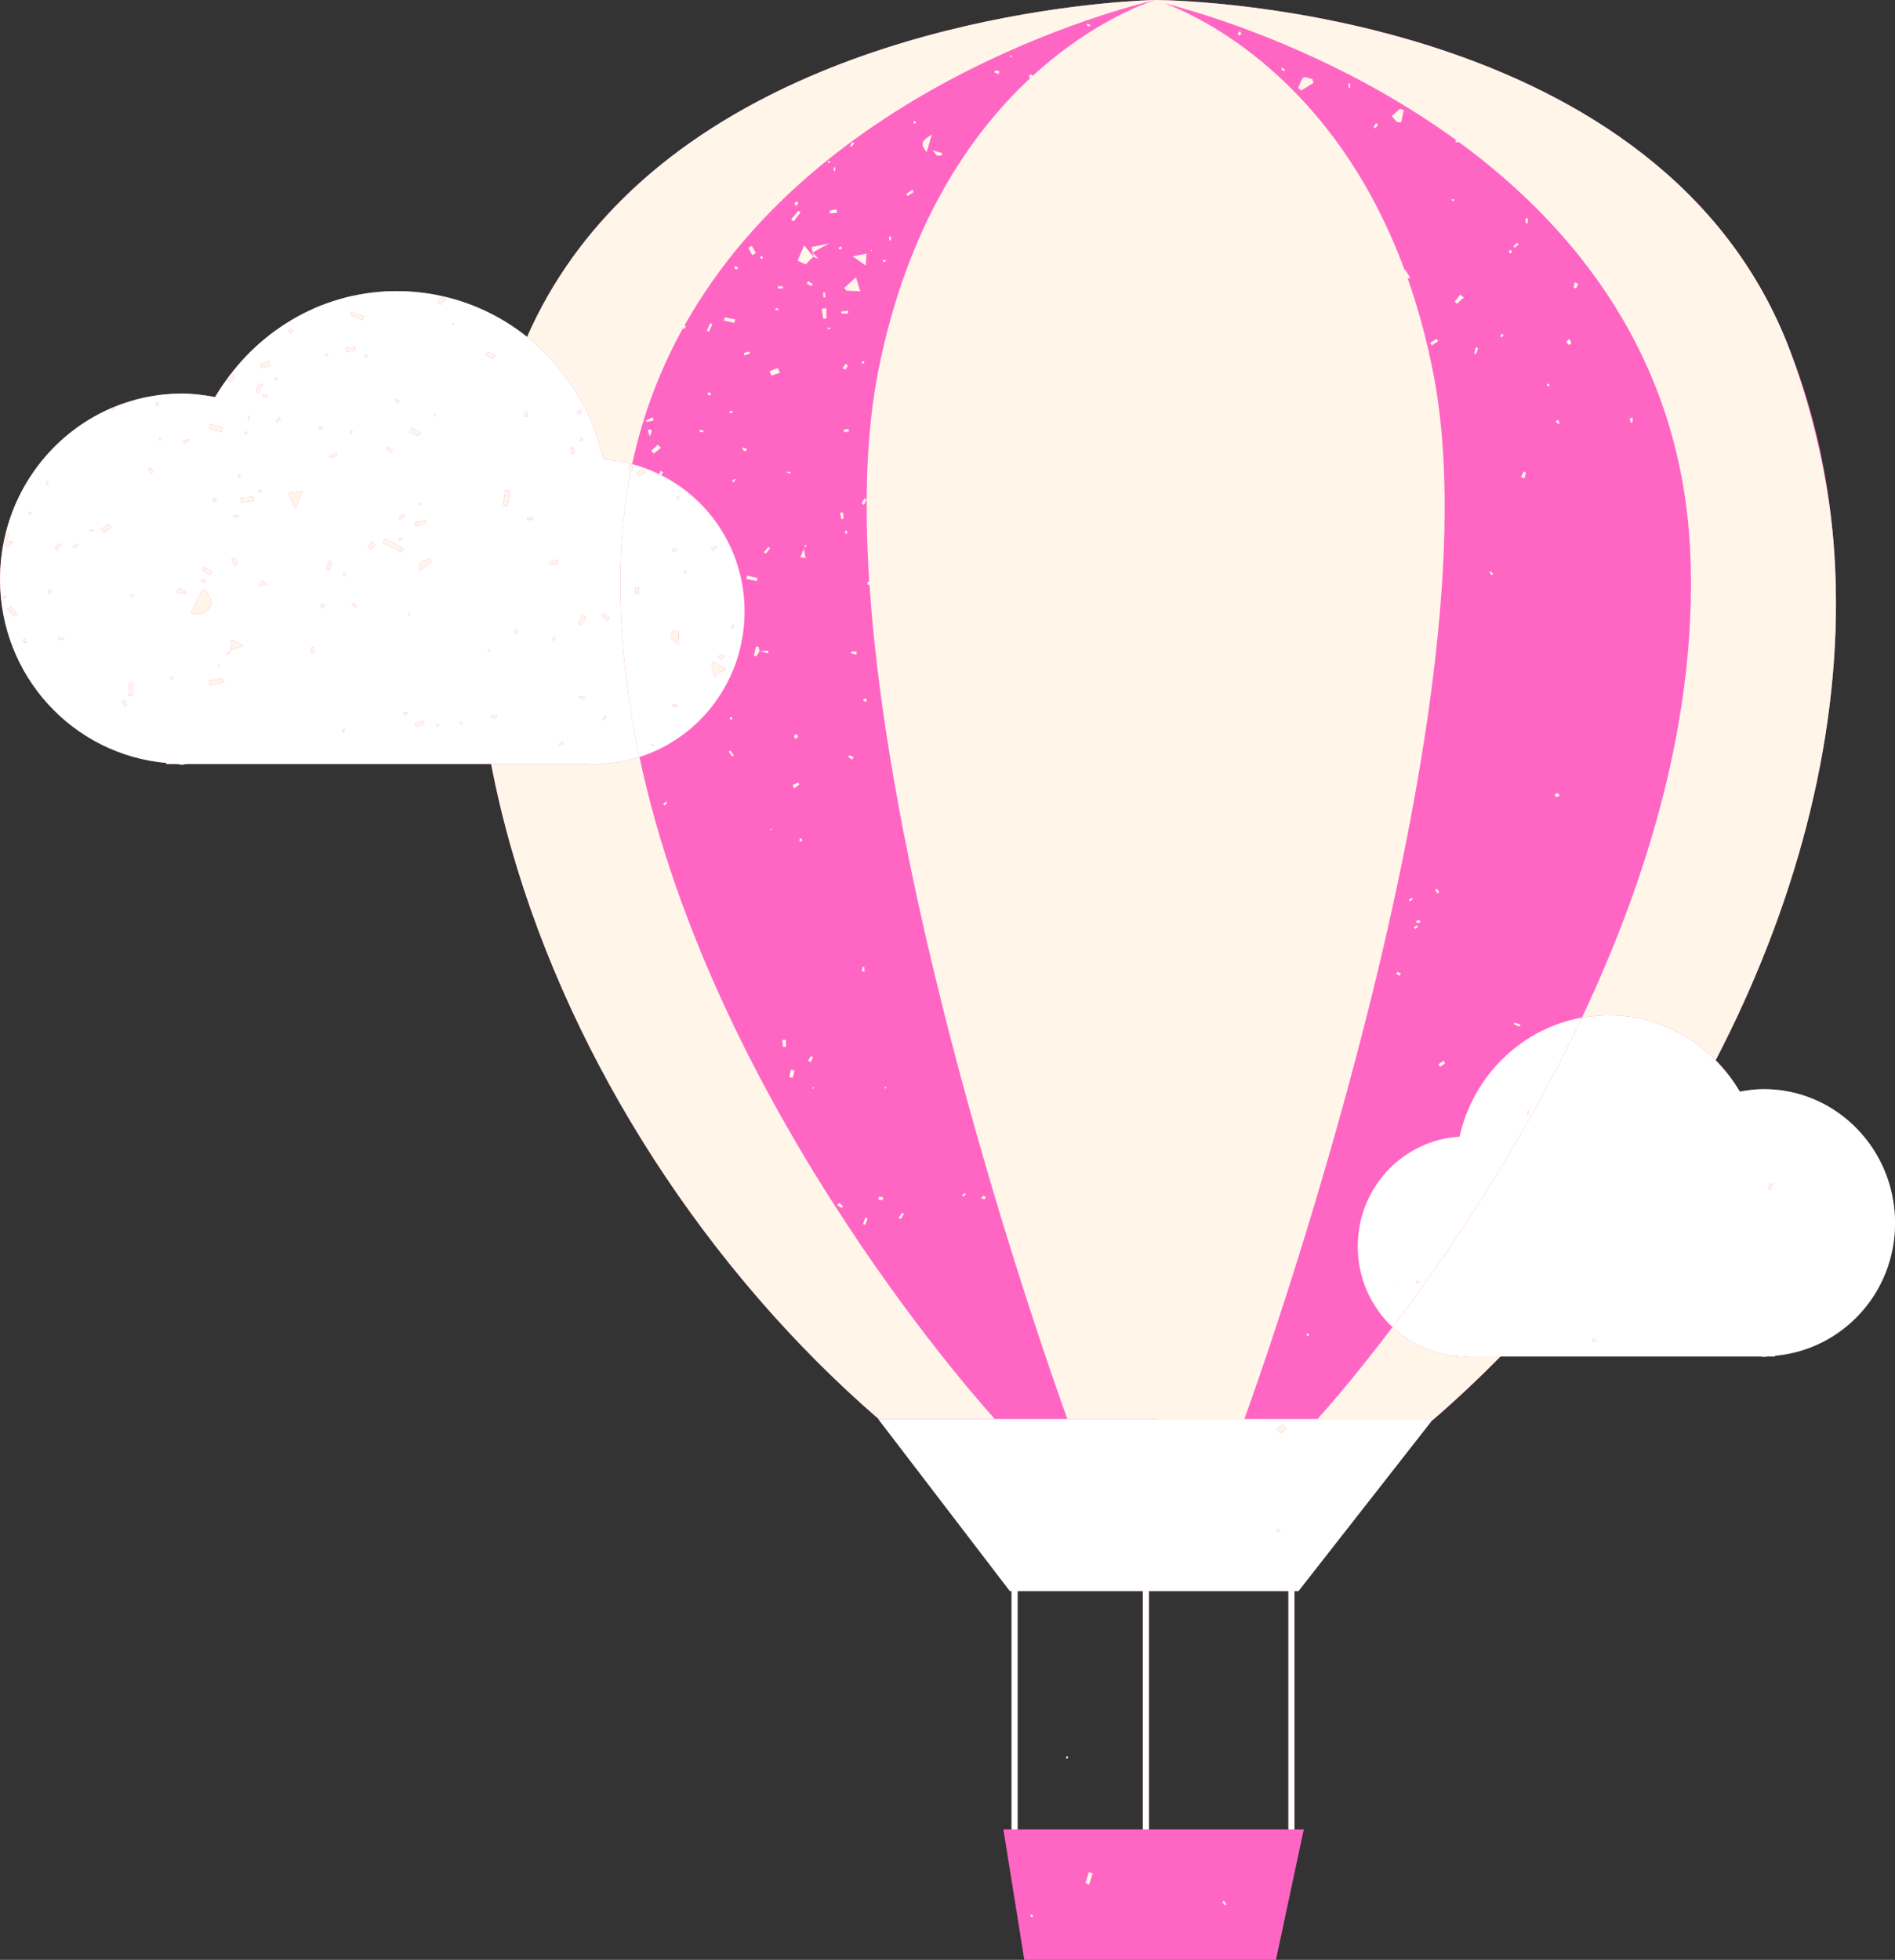 <?xml version="1.0" encoding="UTF-8" standalone="no"?><svg xmlns="http://www.w3.org/2000/svg" xmlns:xlink="http://www.w3.org/1999/xlink" fill="#000000" height="499.9" preserveAspectRatio="xMidYMid meet" version="1" viewBox="0.0 0.0 483.5 499.9" width="483.5" zoomAndPan="magnify"><rect x="0.0" y="0.0" width="483.5" height="499.9" fill="#333333" stroke="none"/><g id="change1_1"><path d="M272.356,447.968c0,0-0.228,0.016-0.243,0.076c-0.06,0.137-0.06,0.305-0.076,0.473 c0.152-0.016,0.319-0.047,0.486-0.047C272.478,448.303,272.432,448.136,272.356,447.968z M272.356,447.968 c0,0-0.228,0.016-0.243,0.076c-0.06,0.137-0.06,0.305-0.076,0.473c0.152-0.016,0.319-0.047,0.486-0.047 C272.478,448.303,272.432,448.136,272.356,447.968z M450.023,277.809c-2.102,0-4.127,0.258-6.121,0.639 c-1.721-2.939-3.791-5.635-6.168-8.01c19.994-38.452,31.537-80.436,30.654-120.73 c-0.076-3.898-0.275-7.766-0.594-11.619c-0.076-0.853-0.152-1.706-0.229-2.559 c-0.016-0.091-0.031-0.183-0.031-0.289c-0.074-0.837-0.166-1.675-0.258-2.513 c-0.031-0.197-0.045-0.396-0.06-0.578c-1.568-13.827-4.707-27.35-9.594-40.385 c-0.197-0.534-0.428-1.066-0.641-1.614c-0.06-0.168-0.121-0.335-0.182-0.502 C424.486,3.67,305.218,0.122,295,0c-0.016,0-0.016,0.016-0.03,0.016C294.894,0.016,294.864,0,294.864,0h-0.016 c-0.579,0.016-83.177,1.417-133.261,48.121c-0.244,0.229-0.488,0.472-0.747,0.701 c-5.345,5.071-10.31,10.644-14.756,16.827c-4.431,6.152-8.36,12.914-11.604,20.285 c-6.137-4.904-13.34-8.467-21.198-10.295c-0.031,0-0.061-0.015-0.076-0.015s-0.046-0.016-0.06-0.016 c-0.061-0.015-0.107-0.031-0.168-0.031c-0.883-0.212-1.782-0.381-2.695-0.548 c-2.938-0.503-5.97-0.776-9.046-0.776c-0.593,0-1.188,0.015-1.781,0.03c-1.036,0.03-2.071,0.091-3.091,0.198 c-1.02,0.092-2.025,0.213-3.031,0.366c-0.518,0.076-1.02,0.168-1.538,0.259c-1.539,0.274-3.045,0.609-4.523,1.035 c-1.477,0.397-2.939,0.868-4.356,1.401c-1.431,0.519-2.832,1.112-4.203,1.781c-0.913,0.427-1.812,0.884-2.695,1.371 c-0.441,0.244-0.868,0.487-1.31,0.746c-0.426,0.259-0.853,0.518-1.279,0.777 c-0.427,0.259-0.838,0.518-1.25,0.792c-0.029,0-0.045,0.014-0.045,0.03c-0.411,0.273-0.822,0.548-1.218,0.837 c-0.822,0.579-1.63,1.173-2.422,1.797c-0.898,0.701-1.766,1.432-2.619,2.193 c-2.512,2.269-4.812,4.751-6.899,7.431l-0.091,0.092c0,0,0,0-0.015,0.015c-0.045,0.046-0.091,0.106-0.137,0.152 c-0.122,0.153-0.23,0.32-0.351,0.487l-0.457,0.64c-1.081,1.492-2.117,3.016-3.046,4.599 c-2.756-0.519-5.573-0.899-8.481-0.899c-1.523,0-3.031,0.077-4.508,0.228c-0.64,0.06-1.279,0.138-1.919,0.244 c-2.315,0.32-4.568,0.823-6.761,1.493c-0.534,0.167-1.066,0.335-1.584,0.518c-0.837,0.274-1.66,0.594-2.467,0.93 c-0.091,0.03-0.198,0.076-0.29,0.106c-0.091,0.046-0.198,0.077-0.29,0.122 c-13.187,5.604-23.298,17.238-27.014,31.523c0,0,0,0,0,0.014c0,0,0,0-0.016,0c-0.259,1.02-0.487,2.056-0.685,3.106 l-0.016,0.015C0.305,141.622,0,144.637,0,147.729c0,24.746,18.701,44.786,42.441,46.872v0.274h2.634 c0.457,0.015,0.868,0.168,1.326,0.168c0.457,0,0.867-0.152,1.325-0.168h77.587 c1.386,7.203,3.106,14.391,5.147,21.532c15.685,55.051,50.208,107.923,93.714,145.536v0.016h-0.092l33.578,43.872 h0.442v60.79h-2.086l5.329,33.305h64.202l7.111-33.305h-2.406v-60.79h1.051l34.127-43.598h0.105 c5.939-5.133,11.727-10.569,17.314-16.234h66.228c0.32,0,0.625,0.092,0.943,0.092c0.336,0,0.641-0.092,0.959-0.092 h1.904v-0.197c17.133-1.509,30.625-15.975,30.625-33.821C483.511,293.112,468.511,277.809,450.023,277.809z M259.627,466.622v-60.791h31.979v60.791H259.627z M293.128,466.622v-60.791H328.73v60.791H293.128z M272.113,448.044 c-0.06,0.137-0.06,0.304-0.076,0.472c0.152-0.015,0.319-0.046,0.486-0.046c-0.045-0.167-0.091-0.335-0.167-0.502 C272.356,447.968,272.128,447.983,272.113,448.044z" fill="#ff66c4"/></g><g id="change2_1"><path d="M168.728,121.217c-0.046,0.061-0.091,0.122-0.122,0.167c-0.167-0.076-0.319-0.152-0.488-0.244 c0.031-0.06,0.046-0.121,0.077-0.182c-2.193-1.066-4.493-1.95-6.899-2.59c0,0.046-0.015,0.077-0.015,0.107 c0,0,0,0,0.015,0c0.061,0.594,0.137,1.188,0.213,1.766c-0.198,0.031-0.396,0.077-0.594,0.107 c-1.309,6.608-2.177,13.553-2.482,20.848c-0.715,17.527,1.111,34.948,4.721,51.897 c15.533-4.949,26.816-19.659,26.816-37.126C189.972,140.663,181.307,127.552,168.728,121.217z M162.88,151.643 c-0.259-0.016-0.518-0.046-0.761-0.061v-1.659c0.32,0.015,0.655,0.045,0.975,0.061 C163.018,150.531,162.957,151.079,162.88,151.643z M163.064,121.52c-0.213-0.289-0.412-0.593-0.609-0.883 c0.548-0.397,1.111-0.777,1.66-1.172c0.213,0.335,0.411,0.67,0.609,1.004 C164.175,120.82,163.611,121.17,163.064,121.52z M166.566,190.413c-0.122-0.167-0.229-0.35-0.351-0.518 c0.077-0.046,0.152-0.091,0.213-0.137c0.107,0.183,0.229,0.35,0.32,0.533 C166.749,190.292,166.626,190.368,166.566,190.413z M171.926,139.81c0.274,0.015,0.549,0.183,0.884,0.305 c-0.563,0.456-0.715,0.578-0.868,0.7c-0.167-0.214-0.35-0.427-0.472-0.67 C171.455,140.099,171.774,139.794,171.926,139.81z M172.794,180.134h-1.188v-0.335h1.188V180.134z M171.957,160.703 c0.381,0,0.777,0.016,1.158,0.016c0.076,1.233,0.137,2.467,0.198,3.715 C171.333,163.292,170.282,162.104,171.957,160.703z M172.886,127.353c-0.091-0.198-0.199-0.396-0.319-0.593 c0.182-0.06,0.396-0.213,0.502-0.152c0.138,0.061,0.168,0.304,0.259,0.487 C173.175,127.186,173.039,127.277,172.886,127.353z M174.728,146.282c-0.122-0.152-0.229-0.289-0.335-0.411 c0.228-0.122,0.441-0.244,0.654-0.366c0.061,0.169,0.213,0.397,0.153,0.519 C175.155,146.145,174.896,146.206,174.728,146.282z M183.895,166.84c0.32,0.198,0.655,0.396,0.99,0.595 c-0.274,0.304-0.548,0.608-0.822,0.898c-0.259-0.26-0.517-0.518-0.776-0.792 C183.485,167.312,183.682,167.084,183.895,166.84z M182.602,139.231c0.091,0.122,0.183,0.259,0.274,0.396 c-0.35,0.289-0.7,0.594-1.051,0.883c-0.122-0.198-0.243-0.411-0.366-0.609 C181.84,139.673,182.221,139.46,182.602,139.231z M183.013,171.895c-0.229,0.138-0.351,0.427-0.731,0.914 c-0.29-1.31-0.518-2.376-0.747-3.441c0.169-0.213,0.336-0.411,0.503-0.625c0.869,0.564,1.736,1.112,3.168,2.041 C183.865,171.454,183.408,171.637,183.013,171.895z M186.56,160.125c0.046-0.274,0.092-0.533,0.137-0.807 c0.183,0.061,0.502,0.137,0.502,0.198c0,0.243-0.106,0.486-0.168,0.731 C186.865,160.215,186.713,160.17,186.56,160.125z" fill="#ffffff"/></g><g id="change2_2"><path d="M372.39,289.944c-14.467,0.868-25.965,12.99-25.965,27.975 c0,8.161,3.412,15.487,8.863,20.589c13.902-18.335,32.832-46.111,48.334-78.959 C388.166,262.336,375.847,274.427,372.39,289.944z M356.416,328.32l0.076-0.168l0.123,0.168H356.416z M361.699,327.437c-0.15-0.183-0.289-0.365-0.441-0.548c0.17-0.061,0.32-0.213,0.457-0.198 c0.107,0,0.199,0.229,0.289,0.351C361.898,327.178,361.806,327.3,361.699,327.437z M389.689,284.188 c0.06-0.305,0.139-0.608,0.199-0.914c0.121,0.017,0.258,0.03,0.381,0.03v0.99 C390.07,284.265,389.873,284.219,389.689,284.188z" fill="#ffffff"/></g><g id="change3_1"><path d="M335.888,362.233c0,0,0.107-0.107,0.26-0.274h-18.654c-0.062,0.167-0.107,0.274-0.107,0.274 h-22.523v-0.274h-70.781l33.578,43.872h0.442v60.79h1.523v-60.79h31.979v60.79h1.523v-60.79H328.73v60.79h1.523v-60.79 h1.051l34.127-43.598H335.888z M325.945,390.816c-0.092-0.244-0.229-0.457-0.244-0.685c0-0.092,0.32-0.29,0.457-0.244 c0.182,0.047,0.334,0.26,0.623,0.502C326.386,390.588,326.158,390.694,325.945,390.816z M326.796,365.582 c-0.365-0.319-0.715-0.654-1.08-0.974c0.473-0.427,0.959-0.838,1.432-1.249c0.334,0.351,0.668,0.717,1.004,1.081 C327.71,364.821,327.253,365.202,326.796,365.582z M58.736,95.557c-0.122,0.153-0.23,0.32-0.351,0.487 c0.168-0.213,0.32-0.426,0.487-0.639C58.827,95.451,58.781,95.511,58.736,95.557z M158.434,141.196 c0.305-7.295,1.173-14.239,2.482-20.848c-0.045,0-0.091,0.015-0.151,0.015c-0.107-0.594-0.229-1.188-0.351-1.797 l0.868-0.091c0-0.03,0.015-0.06,0.015-0.107c-2.36-0.608-4.797-0.989-7.31-1.156 c-0.197-0.899-0.426-1.783-0.669-2.681c-0.137-0.061-0.275-0.122-0.397-0.183c0-0.015,0.076-0.198,0.091-0.198 c0.077,0.016,0.138,0.046,0.213,0.077c-3.198-11.346-9.853-21.213-18.746-28.294 c-6.137-4.904-13.34-8.467-21.198-10.295c0.183,0.229,0.366,0.458,0.548,0.67 c-0.503,0.473-1.005,0.93-1.508,1.402c-0.259-0.305-0.518-0.625-0.777-0.929c0.533-0.396,1.066-0.776,1.6-1.173 c-0.061-0.015-0.107-0.031-0.168-0.031c-0.883-0.212-1.782-0.381-2.695-0.548 c-2.938-0.503-5.97-0.776-9.046-0.776c-0.594,0-1.188,0.015-1.782,0.03c-1.035,0.03-2.071,0.091-3.091,0.198 c-1.02,0.092-2.025,0.213-3.031,0.366c-0.518,0.076-1.02,0.168-1.538,0.259c-1.539,0.274-3.045,0.609-4.523,1.035 c-1.477,0.397-2.939,0.868-4.356,1.401c-1.431,0.518-2.832,1.112-4.203,1.781c-0.913,0.427-1.812,0.883-2.695,1.371 c-0.44,0.243-0.868,0.487-1.31,0.746c-0.426,0.258-0.852,0.517-1.279,0.777 c-0.427,0.258-0.838,0.517-1.25,0.791c-0.029,0-0.045,0.015-0.045,0.03c-0.411,0.274-0.822,0.548-1.218,0.837 c-0.822,0.579-1.63,1.173-2.422,1.797c-0.898,0.701-1.766,1.432-2.619,2.193c-2.543,2.269-4.888,4.797-6.99,7.523 l0.183-0.183c0.289,0.258,0.578,0.517,0.869,0.777c-0.397,0.487-0.792,0.974-1.189,1.461 c-0.274-0.259-0.548-0.502-0.822-0.761c-1.081,1.492-2.117,3.016-3.046,4.599 c-2.756-0.518-5.573-0.899-8.481-0.899c-1.522,0-3.031,0.077-4.508,0.229c-0.639,0.06-1.279,0.138-1.919,0.244 c-2.315,0.32-4.569,0.823-6.761,1.493c-0.534,0.167-1.066,0.335-1.584,0.518c-0.837,0.274-1.66,0.594-2.467,0.93 c0.122,0.136,0.244,0.289,0.351,0.441c-0.229,0.137-0.458,0.274-0.685,0.396c-0.077-0.198-0.168-0.411-0.245-0.609 c-13.187,5.604-23.298,17.238-27.014,31.523c0.228,0.106,0.472,0.197,0.7,0.304 c-0.183,0.761-0.381,1.538-0.565,2.3h1.615c-1.492,1.888-1.492,1.888-2.238,0.562 c-0.077,0-0.152-0.015-0.229-0.03C0.305,141.622,0,144.637,0,147.729c0,24.746,18.701,44.786,42.441,46.872v0.274 h2.634c0.457,0.015,0.868,0.168,1.326,0.168c0.457,0,0.867-0.152,1.325-0.168h102.637 c0.457,0.015,0.898,0.168,1.355,0.168c0.472,0,0.914-0.152,1.371-0.168h1.035v-0.091 c3.122-0.183,6.152-0.777,9.031-1.691C159.545,176.144,157.719,158.723,158.434,141.196z M0.944,152.708 c-0.076-0.137-0.168-0.259-0.259-0.38c0.259-0.168,0.518-0.335,0.761-0.519c0.092,0.122,0.168,0.244,0.244,0.366 C1.447,152.357,1.188,152.525,0.944,152.708z M3.64,157.277c-0.564-0.64-1.127-1.279-1.69-1.919 c0.258-0.228,0.533-0.472,0.792-0.716c0.532,0.671,1.065,1.356,1.583,2.011 C4.096,156.866,3.868,157.064,3.64,157.277z M6.335,164.038c-0.183-0.259-0.366-0.518-0.548-0.777 c0.228-0.122,0.457-0.244,0.7-0.35c0.077,0.32,0.153,0.625,0.229,0.944 C6.594,163.917,6.457,163.977,6.335,164.038z M7.522,131.206c-0.121-0.06-0.151-0.319-0.229-0.487 c0.168-0.076,0.397-0.229,0.488-0.167c0.137,0.076,0.182,0.319,0.259,0.486 C7.858,131.1,7.644,131.251,7.522,131.206z M11.726,123.668c0.06-0.274,0.122-0.564,0.168-0.838 c0.152,0.03,0.289,0.061,0.427,0.092c-0.061,0.273-0.122,0.548-0.168,0.837 C12.001,123.729,11.878,123.699,11.726,123.668z M12.776,151.49c-0.197-0.075-0.411-0.168-0.608-0.258 c0.106-0.32,0.213-0.64,0.319-0.96c0.229,0.091,0.472,0.198,0.701,0.289 C13.051,150.881,12.914,151.186,12.776,151.49z M13.949,139.871c0.365-0.427,0.731-0.853,1.097-1.279 c0.168,0.121,0.35,0.258,0.518,0.381c-0.35,0.487-0.685,0.973-1.036,1.461 C14.345,140.252,14.147,140.054,13.949,139.871z M16.416,163.155c-0.519-0.031-1.036-0.061-1.569-0.092 c0.015-0.213,0.03-0.441,0.03-0.655c0.534,0.03,1.05,0.061,1.584,0.077 C16.447,162.713,16.432,162.927,16.416,163.155z M18.807,139.871c-0.092-0.167-0.183-0.35-0.29-0.518 c0.411-0.199,0.807-0.397,1.218-0.609c0.077,0.152,0.153,0.304,0.23,0.457 C19.584,139.43,19.188,139.657,18.807,139.871z M22.858,135.653c-0.031-0.153-0.061-0.289-0.107-0.441 c0.319-0.061,0.625-0.107,0.929-0.168c0.03,0.122,0.061,0.243,0.076,0.381 C23.467,135.5,23.162,135.577,22.858,135.653z M26.421,135.958c-0.197-0.351-0.396-0.701-0.609-1.051 c0.64-0.411,1.264-0.822,1.888-1.233c0.229,0.32,0.427,0.64,0.655,0.96 C27.716,135.074,27.061,135.516,26.421,135.958z M33.502,151.627c0.091-0.06,0.289,0.091,0.442,0.168 c-0.061,0.152-0.107,0.411-0.213,0.441c-0.152,0.045-0.335-0.091-0.518-0.152 C33.304,151.917,33.365,151.703,33.502,151.627z M31.781,180.226c-0.228-0.472-0.472-0.944-0.7-1.417 c0.259-0.091,0.518-0.198,0.776-0.289c0.168,0.472,0.35,0.944,0.533,1.417 C32.193,180.043,31.98,180.134,31.781,180.226z M33.761,177.515c-0.319-0.03-0.64-0.06-0.974-0.076 c0.091-1.126,0.183-2.269,0.273-3.396c0.336,0.03,0.67,0.061,1.005,0.076 C33.959,175.246,33.868,176.373,33.761,177.515z M38.39,120.82c-0.229-0.396-0.456-0.792-0.685-1.188 c0.243-0.106,0.502-0.213,0.746-0.336c0.229,0.366,0.458,0.717,0.625,1.097 C39.076,120.455,38.634,120.683,38.39,120.82z M39.7,103.263c0.045-0.153,0.076-0.305,0.106-0.473 c0.274,0.03,0.548,0.046,0.823,0.061c-0.061,0.244-0.123,0.472-0.183,0.716 C40.202,103.476,39.959,103.369,39.7,103.263z M40.797,112.323c-0.107-0.198-0.214-0.396-0.32-0.594 c0.168-0.061,0.366-0.183,0.502-0.137c0.107,0.03,0.153,0.273,0.229,0.441 C41.071,112.125,40.934,112.216,40.797,112.323z M43.324,173.267v-0.518c0.229-0.061,0.457-0.106,0.685-0.168 c0.031,0.229,0.046,0.457,0.061,0.685H43.324L43.324,173.267z M63.654,105.988v0.883h-0.35v-0.883H63.654z M63.091,110.298c-0.076,0.168-0.153,0.319-0.213,0.487c-0.168-0.076-0.335-0.152-0.487-0.229 c0.076-0.168,0.167-0.335,0.244-0.487C62.786,110.145,62.938,110.222,63.091,110.298z M61.401,121.064 c-0.107,0.274-0.214,0.548-0.305,0.822c-0.137-0.045-0.259-0.091-0.396-0.122c0.091-0.289,0.167-0.564,0.259-0.853 C61.096,120.972,61.248,121.019,61.401,121.064z M59.588,131.298c0.411,0.076,0.821,0.137,1.233,0.213 c-0.03,0.183-0.061,0.366-0.091,0.548c-0.411-0.077-0.822-0.138-1.233-0.213 C59.527,131.663,59.558,131.496,59.588,131.298z M59.831,142.261c0.289,0.534,0.594,1.066,0.884,1.6 c-0.32,0.137-0.64,0.289-0.96,0.426c-0.229-0.564-0.457-1.127-0.685-1.69 C59.329,142.49,59.573,142.383,59.831,142.261z M53.709,108.211c1.036,0.275,2.072,0.564,3.107,0.853 c-0.106,0.396-0.213,0.792-0.32,1.188c-1.036-0.289-2.07-0.594-3.106-0.898 C53.498,108.973,53.603,108.592,53.709,108.211z M56.055,169.947c-0.167,0.015-0.335,0.045-0.487,0.03 c-0.046,0-0.122-0.198-0.107-0.229c0.107-0.106,0.26-0.183,0.38-0.259 C55.903,169.642,55.979,169.794,56.055,169.947z M55.355,127.78c-0.229,0.106-0.442,0.198-0.669,0.304 c-0.137-0.304-0.29-0.609-0.442-0.913c0.122-0.091,0.244-0.183,0.38-0.26 C54.867,127.201,55.096,127.491,55.355,127.78z M52.081,144.637c0.669,0.397,1.339,0.808,2.009,1.204 c-0.152,0.273-0.304,0.548-0.472,0.822c-0.67-0.411-1.34-0.822-2.024-1.248 C51.761,145.154,51.928,144.897,52.081,144.637z M52.217,147.607c0.122,0.259,0.229,0.518,0.351,0.762 c-0.381,0.045-0.746,0.076-1.127,0.122c-0.031-0.152-0.061-0.305-0.107-0.457 C51.639,147.897,51.928,147.76,52.217,147.607z M47.406,151.612c-0.761-0.183-1.508-0.381-2.269-0.564 c0.091-0.32,0.183-0.655,0.274-0.975c0.731,0.274,1.461,0.548,2.208,0.822 C47.543,151.14,47.466,151.368,47.406,151.612z M47.009,113.161c-0.091-0.244-0.197-0.502-0.289-0.761 c0.426-0.122,0.853-0.244,1.279-0.381c0.076,0.183,0.137,0.351,0.213,0.502 C47.816,112.749,47.406,112.947,47.009,113.161z M48.685,156.333c1.036-2.101,1.919-3.883,2.802-5.665 c0.351-0.077,0.716-0.137,1.081-0.198c0.472,1.233,1.599,2.679,1.279,3.639 C53.146,156.195,51.334,157.201,48.685,156.333z M53.542,174.835c-0.076-0.396-0.152-0.807-0.228-1.204 c1.233-0.197,2.467-0.38,3.7-0.564c0.077,0.305,0.138,0.609,0.213,0.914 C55.994,174.272,54.761,174.56,53.542,174.835z M58.842,165.911c-0.015,0.031-0.015,0.061-0.015,0.092 c-0.046,0.03-0.091,0.06-0.138,0.091c-0.183,0.365-0.365,0.731-0.548,1.097 c-0.168-0.137-0.32-0.259-0.457-0.381c0.335-0.244,0.67-0.472,1.004-0.716c0.016-0.045,0.046-0.106,0.077-0.151 C58.781,165.926,58.812,165.926,58.842,165.911c0.061-0.746,0.137-1.508,0.244-2.711 c0.99,0.488,1.674,0.822,3.03,1.508C60.548,165.287,59.679,165.592,58.842,165.911z M61.568,128.161 c-0.061-0.412-0.122-0.808-0.183-1.219c1.097-0.061,2.208-0.106,3.304-0.152c0.016,0.32,0.047,0.64,0.061,0.96 C63.7,127.886,62.634,128.023,61.568,128.161z M65.664,98.603c0.183-0.335,0.625-0.533,0.959-0.807 c0.138,0.121,0.275,0.243,0.412,0.35c-0.365,0.654-0.731,1.309-1.112,1.979c-0.167-0.06-0.335-0.106-0.518-0.167 C65.481,99.501,65.451,98.983,65.664,98.603z M66.075,124.917c0.229,0,0.442,0.137,0.701,0.229 c-0.168,0.243-0.289,0.518-0.35,0.518c-0.213-0.076-0.426-0.213-0.64-0.335 C65.892,125.191,65.984,124.917,66.075,124.917z M66.121,149.389c0.457-0.67,0.685-1.02,0.914-1.355 c0.274,0.32,0.548,0.625,1.081,1.203C67.324,149.297,66.974,149.312,66.121,149.389z M68.268,101.252 c-0.412-0.03-0.807-0.046-1.218-0.076c0.015-0.183,0.031-0.381,0.045-0.564c0.397,0.03,0.792,0.077,1.203,0.107 C68.284,100.887,68.268,101.069,68.268,101.252z M66.776,93.942c-0.122-0.335-0.229-0.669-0.35-1.004 c0.747-0.275,1.477-0.549,2.223-0.823c0.137,0.365,0.259,0.731,0.397,1.096 C68.284,93.455,67.537,93.7,66.776,93.942z M70.415,96.394c0.137,0.031,0.228,0.26,0.35,0.412 c-0.122,0.122-0.244,0.259-0.35,0.38c-0.152-0.183-0.305-0.38-0.458-0.563 C70.111,96.532,70.293,96.365,70.415,96.394z M70.751,107.679c-0.122-0.123-0.243-0.229-0.381-0.351 c0.274-0.32,0.548-0.625,0.807-0.928c0.152,0.152,0.305,0.289,0.472,0.441 C71.344,107.115,71.055,107.405,70.751,107.679z M74.101,83.846c0.259,0.168,0.518,0.32,0.762,0.488 c-0.198,0.229-0.381,0.457-0.579,0.685c-0.244-0.183-0.488-0.366-0.731-0.548 C73.751,84.258,73.918,84.06,74.101,83.846z M75.349,129.79c-0.807-1.751-1.248-2.68-1.873-4.051 c1.233-0.167,2.162-0.289,3.64-0.471C76.477,126.897,76.08,127.933,75.349,129.79z M79.445,166.688v-1.614 c0.153-0.015,0.305-0.045,0.458-0.075c0.152,0.471,0.304,0.944,0.472,1.431 C79.978,166.535,79.795,166.596,79.445,166.688z M81.364,108.759c0.32,0.107,0.64,0.229,0.975,0.335 c-0.061,0.152-0.107,0.29-0.153,0.442c-0.335-0.092-0.655-0.183-0.99-0.29 C81.258,109.08,81.304,108.927,81.364,108.759z M82.08,155.19c-0.168-0.335-0.381-0.594-0.35-0.807 c0.031-0.168,0.427-0.426,0.579-0.38c0.198,0.076,0.472,0.426,0.442,0.594 C82.705,154.794,82.37,154.947,82.08,155.19z M82.994,90.333c0.03-0.121,0.244-0.197,0.396-0.289 c0.106,0.138,0.213,0.274,0.32,0.427c-0.183,0.123-0.381,0.244-0.564,0.365 C83.085,90.668,82.963,90.486,82.994,90.333z M84.151,145.384l-0.959-0.366c0.273-0.67,0.532-1.34,0.791-1.964 c0.38,0.03,0.579,0.06,0.761,0.091C84.547,143.891,84.349,144.637,84.151,145.384z M84.349,116.861 c-0.076-0.199-0.167-0.411-0.244-0.609c0.594-0.243,1.203-0.472,1.797-0.701c0.076,0.199,0.168,0.412,0.244,0.61 C85.552,116.39,84.958,116.632,84.349,116.861z M87.699,186.85c-0.152-0.077-0.319-0.122-0.472-0.198 c0.137-0.259,0.274-0.533,0.426-0.792c0.016,0,0.259,0.092,0.259,0.107 C87.851,186.27,87.775,186.56,87.699,186.85z M87.821,147.058c-0.198-0.182-0.426-0.35-0.426-0.411 c0.122-0.213,0.289-0.411,0.487-0.549c0.046-0.045,0.411,0.244,0.397,0.274 C88.156,146.618,87.989,146.815,87.821,147.058z M88.232,88.72c0.761-0.076,1.522-0.152,2.299-0.229 c0.045,0.259,0.092,0.502,0.137,0.761c-0.792,0.183-1.569,0.366-2.36,0.564 C88.278,89.451,88.248,89.085,88.232,88.72z M89.223,110.602c0.106-0.273,0.198-0.532,0.289-0.807 c0.137,0.045,0.273,0.106,0.411,0.168c-0.107,0.259-0.229,0.518-0.335,0.777 C89.466,110.71,89.344,110.648,89.223,110.602z M90.699,154.886c-0.304-0.259-0.609-0.518-0.914-0.761 c0.091-0.137,0.199-0.259,0.289-0.381c0.321,0.244,0.625,0.488,0.944,0.747 C90.913,154.612,90.807,154.749,90.699,154.886z M92.466,81.699c-1.036-0.457-2.056-0.914-3.076-1.355 c0.106-0.275,0.213-0.548,0.319-0.823l3.152,1.143C92.725,81.014,92.588,81.364,92.466,81.699z M93.242,91.355 c-0.106-0.061-0.197-0.123-0.304-0.169c0.122-0.243,0.243-0.472,0.35-0.7c0.153,0.091,0.29,0.183,0.426,0.259 C93.562,90.943,93.41,91.156,93.242,91.355z M94.537,140.191c-0.259-0.245-0.502-0.487-0.761-0.731 c0.366-0.442,0.716-0.883,1.081-1.325c0.335,0.319,0.655,0.64,0.989,0.96 C95.405,139.46,94.963,139.825,94.537,140.191z M105.044,109.095c0.747,0.427,1.478,0.854,2.223,1.279 c-0.137,0.305-0.273,0.609-0.411,0.914c-0.837-0.319-1.659-0.625-2.497-0.944 C104.587,109.932,104.816,109.506,105.044,109.095z M107.603,128.481c-0.152,0.137-0.305,0.273-0.457,0.411 c-0.092-0.152-0.183-0.289-0.366-0.579C107.13,128.373,107.374,128.435,107.603,128.481z M103.384,131.617 c-0.381,0.32-0.776,0.64-1.172,0.96c-0.137-0.168-0.29-0.35-0.426-0.533c0.396-0.305,0.792-0.625,1.203-0.944 C103.126,131.268,103.262,131.435,103.384,131.617z M102.593,137.51c-0.198,0.153-0.396,0.306-0.595,0.458 c-0.076-0.168-0.243-0.351-0.198-0.473c0.03-0.152,0.259-0.243,0.472-0.411 C102.379,137.236,102.486,137.374,102.593,137.51z M101.191,101.754c0.274,0.213,0.533,0.411,0.807,0.625 c-0.182,0.167-0.35,0.335-0.532,0.487c-0.198-0.213-0.427-0.426-0.548-0.67 C100.872,102.121,101.085,101.907,101.191,101.754z M98.801,113.967c0.487,0.274,0.959,0.564,1.431,0.838 c-0.152,0.213-0.319,0.426-0.472,0.624c-0.442-0.273-0.869-0.548-1.31-0.821 C98.572,114.394,98.694,114.181,98.801,113.967z M97.704,138.485c0.183-0.351,0.381-0.715,0.579-1.066 c1.569,0.837,3.123,1.69,4.675,2.527c-0.198,0.306-0.411,0.609-0.609,0.914 C100.795,140.069,99.258,139.277,97.704,138.485z M103.278,182.494c-0.107-0.243-0.213-0.487-0.32-0.715 c0.32-0.061,0.655-0.122,0.99-0.198c0.045,0.136,0.106,0.258,0.153,0.395 C103.826,182.144,103.552,182.312,103.278,182.494z M104.481,156.957c-0.061-0.045-0.199-0.091-0.199-0.091 c0.046-0.169,0.122-0.336,0.183-0.503c0.076,0.031,0.168,0.061,0.244,0.107 C104.633,156.622,104.557,156.79,104.481,156.957z M108.546,132.79c0.061,0.229,0.107,0.457,0.168,0.701 c-0.897,0.228-1.812,0.487-2.726,0.731c-0.076-0.32-0.137-0.639-0.213-0.959 C106.689,133.11,107.618,132.941,108.546,132.79z M106.125,185.373c-0.091-0.245-0.182-0.487-0.274-0.731 c0.701-0.274,1.416-0.564,2.132-0.822c0.091,0.259,0.198,0.518,0.289,0.791 C107.558,184.856,106.841,185.114,106.125,185.373z M106.948,145.627c0.138-1.02,0.015-1.842,0.319-2.055 c0.701-0.533,1.63-0.761,2.452-1.127c0.122,0.335,0.243,0.67,0.365,1.02 C109.231,144.059,108.364,144.652,106.948,145.627z M110.892,106.155c0.015-0.213,0.061-0.441,0.092-0.654 c0.09,0.015,0.182,0.03,0.273,0.045c-0.045,0.229-0.076,0.457-0.106,0.67 C111.06,106.202,110.892,106.171,110.892,106.155z M111.73,185.297c-0.122,0.045-0.305-0.122-0.472-0.183 c0.091-0.153,0.183-0.29,0.274-0.426c0.152,0.06,0.304,0.106,0.472,0.168 C111.913,185.007,111.851,185.236,111.73,185.297z M115.658,83.04c-0.106-0.122-0.229-0.229-0.305-0.366 c0-0.045,0.107-0.198,0.138-0.198c0.167,0.031,0.32,0.091,0.502,0.153 C115.872,82.766,115.765,82.902,115.658,83.04z M117.638,184.778c-0.137-0.182-0.29-0.381-0.426-0.562 c0.167-0.046,0.35-0.169,0.502-0.122c0.122,0.045,0.198,0.243,0.304,0.396 C117.896,184.581,117.775,184.688,117.638,184.778z M124.43,89.679c0.594,0.304,1.188,0.624,1.782,0.928 c-0.122,0.275-0.244,0.548-0.38,0.823c-0.655-0.289-1.31-0.579-1.964-0.853 C124.049,90.273,124.231,89.983,124.43,89.679z M124.81,166.368c-0.121-0.213-0.243-0.425-0.35-0.639 c0.107-0.046,0.213-0.092,0.319-0.137c0.077,0.228,0.138,0.441,0.213,0.67 C124.932,166.292,124.871,166.323,124.81,166.368z M126.562,183.21c-0.199,0.061-0.472-0.122-1.386-0.426 c0.655-0.26,0.898-0.411,1.157-0.441c0.137-0.03,0.458,0.137,0.442,0.212 C126.775,182.784,126.699,183.18,126.562,183.21z M129.516,129.15c-0.397-0.045-0.777-0.106-1.158-0.152 c0.183-1.34,0.366-2.68,0.548-4.021c0.38,0.06,0.761,0.106,1.157,0.168 C129.881,126.47,129.698,127.811,129.516,129.15z M131.343,161.739c-0.03-0.396-0.076-0.807-0.106-1.203 c0.152-0.015,0.335-0.03,0.502-0.045c0.031,0.396,0.061,0.807,0.076,1.203 C131.663,161.708,131.511,161.724,131.343,161.739z M133.704,106.11c0.137-0.365,0.273-0.716,0.411-1.081 c0.168,0.045,0.335,0.092,0.518,0.151c-0.061,0.397-0.122,0.792-0.183,1.188 C134.207,106.293,133.963,106.202,133.704,106.11z M135.85,132.577h-1.339c0-0.168-0.015-0.335-0.03-0.502 c0.472-0.061,0.929-0.106,1.401-0.153C135.866,132.135,135.866,132.363,135.85,132.577z M141.15,163.459 c-0.122-0.076-0.243-0.168-0.35-0.243c0.152-0.289,0.319-0.594,0.487-0.899c0.153,0.152,0.32,0.29,0.487,0.427 C141.577,162.988,141.363,163.216,141.15,163.459z M140.038,144.089c0-0.427-0.045-0.777,0.016-0.808 c0.701-0.212,1.432-0.38,2.147-0.562c0.015,0.396,0.03,0.792,0.03,1.188 C141.5,143.968,140.785,144.028,140.038,144.089z M142.825,190.185c-0.076-0.137-0.152-0.273-0.228-0.411 c0.319-0.183,0.624-0.366,0.944-0.548c0.076,0.167,0.167,0.319,0.243,0.487 C143.464,189.88,143.145,190.033,142.825,190.185z M145.642,115.582c-0.03-0.456-0.045-0.898-0.076-1.354 c0.229-0.031,0.442-0.061,0.655-0.107c0.107,0.457,0.213,0.913,0.305,1.37 C146.237,115.52,145.932,115.551,145.642,115.582z M147.196,105.044c0.244-0.229,0.594-0.35,0.898-0.502 c0.152,0.199,0.289,0.38,0.427,0.58c-0.335,0.212-0.67,0.425-0.99,0.654 C147.409,105.516,147.135,105.105,147.196,105.044z M148.733,111.622c-0.076,0.321-0.137,0.64-0.212,0.944 c-0.168-0.045-0.335-0.076-0.488-0.122c0.061-0.32,0.138-0.624,0.199-0.944 C148.399,111.546,148.566,111.577,148.733,111.622z M148.977,178.475c-0.395-0.152-0.791-0.289-1.172-0.441 c0.046-0.169,0.091-0.336,0.136-0.503c0.427,0.076,0.838,0.167,1.264,0.259 C149.13,178.018,149.054,178.245,148.977,178.475z M148.383,159.454c-0.243-0.122-0.502-0.244-0.746-0.365 c0.274-0.731,0.564-1.462,0.837-2.193c0.351,0.167,0.701,0.335,1.051,0.518 C149.144,158.099,148.764,158.769,148.383,159.454z M154.049,183.713c-0.122-0.091-0.229-0.183-0.351-0.289 c0.229-0.274,0.457-0.549,0.685-0.822c0.106,0.092,0.229,0.183,0.335,0.273 C154.49,183.165,154.276,183.439,154.049,183.713z M155.008,158.328c-0.503-0.397-1.02-0.792-1.523-1.203 c0.168-0.213,0.351-0.442,0.519-0.67c0.518,0.395,1.035,0.791,1.552,1.187 C155.374,157.87,155.19,158.115,155.008,158.328z M450.023,277.809c-2.102,0-4.127,0.258-6.121,0.639 c-1.721-2.939-3.791-5.635-6.168-8.01c-0.029-0.046-0.076-0.076-0.105-0.106 c-7.006-7.036-16.555-11.391-27.168-11.391c-0.945,0-1.857,0.06-2.772,0.136c-0.016,0-0.016,0-0.016,0.017 c-0.016,0-0.016-0.017-0.031-0.017c-1.34,0.092-2.68,0.245-4.004,0.473c0,0,0,0-0.016,0 c-15.502,32.848-34.432,60.624-48.334,78.959c4.523,4.264,10.461,6.988,17.01,7.431v0.06h0.746 c0.32,0,0.641,0.092,0.975,0.092c0.336,0,0.654-0.092,0.99-0.092h74.068c0.32,0,0.625,0.092,0.945,0.092 c0.336,0,0.639-0.092,0.959-0.092h1.904v-0.197c17.131-1.509,30.623-15.975,30.623-33.821 C483.511,293.112,468.511,277.809,450.023,277.809z M406.439,342.223c-0.014-0.244-0.045-0.472-0.074-0.715 c0.379,0.015,0.731,0.045,1.096,0.06c0.016,0.152,0.031,0.305,0.031,0.457 C407.14,342.102,406.791,342.162,406.439,342.223z M451.683,303.513c-0.152-0.045-0.305-0.106-0.457-0.152 c0.123-0.518,0.26-1.05,0.381-1.567c0.275,0.091,0.533,0.182,0.809,0.289 C452.169,302.554,451.927,303.041,451.683,303.513z" fill="#ffffff"/></g><g id="change4_1"><path d="M163.155,193.093c-2.878,0.914-5.909,1.508-9.031,1.691v0.091h-1.035 c-0.457,0.015-0.899,0.168-1.371,0.168c-0.457,0-0.899-0.152-1.355-0.168H125.313 c1.386,7.203,3.106,14.391,5.147,21.532c15.685,55.051,50.208,107.923,93.714,145.536h29.649 C253.824,361.943,182.647,284.644,163.155,193.093z M468.388,149.708c-0.076-3.898-0.273-7.766-0.594-11.619 c-0.076-0.853-0.152-1.706-0.229-2.559c-0.016-0.091-0.029-0.183-0.029-0.289 c-0.016-0.123-0.031-0.229-0.047-0.35c-0.121-1.188-0.258-2.391-0.41-3.609 c-0.092-0.67-0.168-1.34-0.275-2.01c-0.074-0.533-0.152-1.051-0.229-1.569 c-0.121-0.882-0.258-1.766-0.41-2.649c-0.533-3.228-1.156-6.472-1.857-9.715c-0.168-0.762-0.336-1.508-0.518-2.269 c-0.123-0.503-0.229-1.005-0.352-1.507c-0.197-0.838-0.41-1.675-0.625-2.513c-1.111-4.416-2.373-8.741-3.744-12.913 c-0.672-2.041-1.371-4.036-2.086-5.984c-0.062-0.168-0.123-0.335-0.184-0.502C424.486,3.67,305.218,0.122,295,0 c-0.016,0-0.016,0.016-0.03,0.016c-0.047,0-0.076,0-0.106,0.015V0h-0.016 c-0.579,0.016-83.177,1.417-133.261,48.121c-0.244,0.229-0.488,0.472-0.747,0.701 c-5.345,5.071-10.31,10.644-14.756,16.827c-4.431,6.152-8.36,12.914-11.604,20.285 c8.893,7.081,15.548,16.949,18.746,28.294c-0.076-0.031-0.137-0.061-0.213-0.077c-0.015,0-0.091,0.183-0.091,0.198 c0.122,0.06,0.259,0.121,0.397,0.183c0.244,0.898,0.472,1.781,0.669,2.681c2.513,0.167,4.949,0.548,7.31,1.156 c2.741-12.807,7.233-24.334,12.974-34.689c0.061,0.091,0.123,0.182,0.199,0.304c0.259-0.351,0.411-0.563,0.563-0.761 c-0.137-0.061-0.259-0.137-0.396-0.198C210.332,19.401,292.488,0.533,294.803,0.016 c-1.022,0.305-15.411,4.766-31.294,19.325c-0.184-0.138-0.366-0.274-0.549-0.412 c-0.168,0.198-0.32,0.396-0.486,0.594c0.137,0.122,0.273,0.26,0.41,0.381 c-15.092,14.056-31.386,37.278-38.802,74.74c-3.091,15.562-3.578,33.959-2.299,53.694h-0.412 c-0.015,0.29-0.015,0.579-0.015,0.854c0.168-0.031,0.319-0.061,0.487-0.077 c6.153,92.055,50.497,212.845,50.497,212.845h22.523v0.274h22.521c0,0,0.045-0.107,0.107-0.274 c2.74-7.553,65.252-180.697,48.15-267.026c-1.721-8.68-3.914-16.599-6.441-23.817 c0.182-0.122,0.365-0.244,0.562-0.366c-0.41-0.654-0.822-1.294-1.248-1.934c-0.029,0.03-0.074,0.06-0.121,0.091 c-18.213-49.278-52.735-64.887-61.339-68.1c1.294,0.335,3.151,0.837,5.467,1.507 c0.046,0.061,0.075,0.136,0.122,0.198c0.06-0.03,0.121-0.076,0.167-0.106c13.491,3.96,42.03,13.919,68.815,33.395 c-0.076,0-0.166,0.015-0.242,0.031c0.014,0.136,0.014,0.273,0.014,0.396c0.305,0.031,0.609,0.06,0.914,0.091 c0-0.016,0-0.016,0-0.03c29.635,21.761,56.94,55.217,58.978,105.196c1.707,41.649-11.01,82.811-27.654,118.064 c1.326-0.227,2.664-0.381,4.006-0.473c0.016,0,0.016,0.017,0.029,0.017c0-0.017,0-0.017,0.016-0.017 c0.914-0.075,1.828-0.136,2.772-0.136c10.615,0,20.162,4.354,27.168,11.391c0.029,0.03,0.076,0.06,0.105,0.106 C457.728,231.986,469.271,190.002,468.388,149.708z M375.009,345.999c-0.336,0-0.654,0.092-0.988,0.092 c-0.336,0-0.656-0.092-0.975-0.092h-0.748v-0.06c-6.549-0.442-12.486-3.167-17.01-7.431 c-10.219,13.521-17.725,21.883-19.141,23.451c-0.152,0.167-0.26,0.274-0.26,0.274h29.648 c5.939-5.133,11.727-10.569,17.314-16.234H375.009z M52.568,150.47c-0.365,0.06-0.731,0.121-1.081,0.198 c-0.883,1.781-1.766,3.563-2.802,5.665c2.649,0.868,4.461-0.137,5.163-2.223 C54.167,153.149,53.04,151.703,52.568,150.47z M205.185,62.572c-0.564,1.295-1.111,2.574-1.69,3.914 c0.837,0.381,1.446,0.67,2.071,0.96c0.67-0.685,1.31-1.325,1.949-1.964 C206.89,64.705,206.266,63.898,205.185,62.572z M207.53,65.497l0.045,0.06v-0.045 C207.56,65.512,207.545,65.497,207.53,65.497z M207.316,64.415c0,0.015,0.015,0.015,0.015,0.03 c0-0.015,0-0.03,0-0.03C207.316,64.415,207.316,64.415,207.316,64.415z M207.332,64.445 c0.092,0.397,0.168,0.731,0.244,1.066c0.427,0.183,0.853,0.366,1.279,0.548 C208.352,65.527,207.834,64.978,207.332,64.445z M207.027,63.029c0.122,0.549,0.213,0.99,0.304,1.386 c1.371-0.762,2.742-1.523,4.158-2.299C210.119,62.405,208.595,62.71,207.027,63.029z M334.882,20.193 c-0.791-0.168-1.918-0.731-2.269-0.428c-0.699,0.625-0.957,1.737-1.385,2.651c0.26,0.228,0.502,0.442,0.762,0.669 c1.035-0.639,2.07-1.279,3.107-1.919C335.035,20.847,334.959,20.513,334.882,20.193z M218.402,70.72 c-1.294,1.188-2.147,1.964-2.984,2.726c0.168,0.228,0.35,0.441,0.518,0.67c0.974,0.061,1.964,0.122,3.563,0.198 C219.118,73.08,218.875,72.273,218.402,70.72z M73.476,125.739c0.625,1.371,1.066,2.3,1.873,4.051 c0.731-1.857,1.127-2.893,1.767-4.522C75.638,125.45,74.71,125.572,73.476,125.739z M182.038,168.744 c-0.167,0.213-0.335,0.411-0.503,0.625c0.229,1.065,0.458,2.132,0.747,3.441c0.38-0.487,0.502-0.776,0.731-0.914 c0.396-0.259,0.853-0.442,2.193-1.111C183.774,169.856,182.906,169.308,182.038,168.744z M98.283,137.419 c-0.198,0.351-0.396,0.715-0.579,1.066c1.554,0.791,3.091,1.583,4.644,2.375c0.199-0.305,0.411-0.608,0.609-0.914 C101.405,139.109,99.852,138.257,98.283,137.419z M173.114,160.719c-0.38,0-0.777-0.016-1.158-0.016 c-1.675,1.401-0.624,2.588,1.355,3.731C173.251,163.185,173.19,161.952,173.114,160.719z M357.177,27.761 c-0.639,0.595-1.31,1.173-2.072,1.858c0.533,0.593,0.914,1.035,1.31,1.492c0.352,0.045,0.701,0.076,1.066,0.123 c0.227-1.052,0.471-2.087,0.715-3.137C357.863,27.989,357.527,27.867,357.177,27.761z M236.433,38.817 c0.472-1.599,0.914-3.061,1.34-4.523C234.956,36.061,234.819,36.73,236.433,38.817z M128.907,124.978 c-0.183,1.341-0.365,2.681-0.548,4.021c0.381,0.046,0.761,0.107,1.158,0.152c0.182-1.34,0.365-2.681,0.548-4.005 C129.668,125.084,129.287,125.038,128.907,124.978z M109.719,142.444c-0.822,0.366-1.752,0.594-2.452,1.127 c-0.304,0.213-0.182,1.035-0.319,2.055c1.417-0.975,2.284-1.568,3.137-2.163 C109.962,143.114,109.841,142.779,109.719,142.444z M217.581,65.39c1.279,0.914,2.102,1.492,3.305,2.331 c0.076-1.112,0.122-1.812,0.213-3.046C219.712,64.948,218.905,65.116,217.581,65.39z M53.709,108.211 c-0.106,0.381-0.212,0.761-0.319,1.143c1.036,0.304,2.071,0.609,3.106,0.898c0.106-0.396,0.213-0.792,0.32-1.188 C55.781,108.775,54.746,108.486,53.709,108.211z M57.014,173.068c-1.233,0.183-2.466,0.366-3.7,0.564 c0.076,0.397,0.152,0.808,0.228,1.204c1.218-0.275,2.452-0.564,3.685-0.853 C57.152,173.677,57.091,173.373,57.014,173.068z M68.649,92.116c-0.746,0.273-1.477,0.548-2.223,0.823 c0.122,0.335,0.229,0.669,0.35,1.004c0.761-0.243,1.508-0.487,2.269-0.731 C68.908,92.847,68.786,92.481,68.649,92.116z M33.06,174.043c-0.091,1.127-0.182,2.269-0.273,3.396 c0.335,0.016,0.655,0.046,0.974,0.076c0.107-1.142,0.199-2.269,0.305-3.396 C33.73,174.105,33.396,174.073,33.06,174.043z M64.689,126.79c-1.096,0.045-2.208,0.091-3.304,0.152 c0.061,0.411,0.122,0.808,0.183,1.219c1.066-0.138,2.132-0.275,3.183-0.412 C64.736,127.43,64.705,127.11,64.689,126.79z M83.983,143.054c-0.259,0.624-0.518,1.294-0.791,1.964l0.959,0.366 c0.198-0.747,0.396-1.493,0.593-2.239C84.562,143.114,84.364,143.084,83.983,143.054z M209.662,78.745 c0.122,0.869,0.259,1.721,0.381,2.559c0.274-0.016,0.533-0.03,0.807-0.046v-2.649 C210.454,78.654,210.057,78.7,209.662,78.745z M59.086,163.2c-0.107,1.203-0.183,1.965-0.244,2.711 c0.837-0.319,1.706-0.624,3.274-1.203C60.76,164.023,60.076,163.688,59.086,163.2z M89.71,79.522 c-0.106,0.274-0.213,0.548-0.319,0.823c1.02,0.441,2.04,0.898,3.076,1.355c0.122-0.335,0.259-0.685,0.396-1.035 L89.71,79.522z M105.044,109.095c-0.228,0.411-0.457,0.837-0.685,1.248c0.838,0.32,1.66,0.625,2.497,0.944 c0.138-0.305,0.274-0.609,0.411-0.914C106.522,109.948,105.79,109.522,105.044,109.095z M198.454,93.836 c-0.685,0.29-1.371,0.564-2.056,0.854c0.137,0.365,0.259,0.746,0.395,1.126c0.731-0.243,1.447-0.487,2.178-0.731 C198.789,94.674,198.622,94.248,198.454,93.836z M372.556,75.151c-0.471,0.594-0.943,1.188-1.4,1.781l0.565,0.564 c0.594-0.534,1.172-1.066,1.752-1.6C373.168,75.654,372.863,75.395,372.556,75.151z M108.546,132.79 c-0.929,0.151-1.857,0.32-2.772,0.472c0.076,0.32,0.138,0.639,0.213,0.959c0.914-0.244,1.828-0.502,2.726-0.731 C108.653,133.247,108.608,133.019,108.546,132.79z M167.845,113.419c-0.564,0.518-1.127,1.05-1.69,1.583 c0.228,0.229,0.457,0.457,0.685,0.685c0.595-0.502,1.203-0.99,1.797-1.477 C168.379,113.937,168.104,113.678,167.845,113.419z M164.114,119.465c-0.548,0.396-1.112,0.776-1.66,1.172 c0.197,0.29,0.396,0.594,0.609,0.883c0.548-0.35,1.112-0.7,1.66-1.051 C164.525,120.135,164.328,119.8,164.114,119.465z M27.7,133.673c-0.624,0.411-1.248,0.822-1.888,1.233 c0.213,0.35,0.412,0.7,0.609,1.051c0.64-0.442,1.295-0.883,1.935-1.325 C28.127,134.313,27.929,133.993,27.7,133.673z M277.824,477.54c-0.291,0.944-0.58,1.873-0.869,2.803 c0.305,0.137,0.609,0.273,0.914,0.396c0.305-0.96,0.625-1.935,0.93-2.894 C278.478,477.739,278.142,477.647,277.824,477.54z M148.475,156.897c-0.273,0.731-0.563,1.462-0.837,2.193 c0.244,0.121,0.502,0.243,0.746,0.365c0.38-0.685,0.761-1.355,1.142-2.04 C149.175,157.231,148.825,157.064,148.475,156.897z M154.003,156.455c-0.168,0.228-0.351,0.457-0.519,0.67 c0.502,0.411,1.02,0.807,1.523,1.203c0.183-0.213,0.366-0.458,0.548-0.686 C155.039,157.247,154.521,156.85,154.003,156.455z M2.742,154.642c-0.259,0.244-0.534,0.488-0.792,0.716 c0.562,0.64,1.127,1.279,1.69,1.919c0.229-0.213,0.457-0.411,0.685-0.625 C3.807,155.998,3.274,155.312,2.742,154.642z M142.201,142.719c-0.716,0.182-1.447,0.351-2.147,0.562 c-0.06,0.031-0.016,0.381-0.016,0.808c0.747-0.061,1.462-0.122,2.193-0.183 C142.231,143.511,142.216,143.114,142.201,142.719z M52.081,144.637c-0.153,0.259-0.32,0.517-0.487,0.777 c0.685,0.426,1.355,0.837,2.024,1.248c0.169-0.274,0.32-0.548,0.472-0.822 C53.42,145.445,52.751,145.034,52.081,144.637z M327.148,363.359c-0.473,0.411-0.961,0.822-1.432,1.249 c0.365,0.319,0.715,0.654,1.08,0.974c0.457-0.38,0.914-0.761,1.355-1.142 C327.816,364.076,327.482,363.71,327.148,363.359z M191.799,62.725c-0.289,0.153-0.578,0.305-0.853,0.458 c0.32,0.64,0.655,1.279,0.99,1.919c0.305-0.183,0.609-0.381,0.914-0.564 C192.5,63.928,192.149,63.318,191.799,62.725z M113.283,75.638c-0.031,0-0.061-0.015-0.076-0.015 s-0.046-0.016-0.06-0.016c-0.534,0.397-1.066,0.777-1.6,1.173c0.259,0.304,0.518,0.625,0.777,0.929 c0.502-0.472,1.004-0.929,1.508-1.402C113.648,76.096,113.465,75.867,113.283,75.638z M124.43,89.679 c-0.198,0.304-0.381,0.594-0.563,0.898c0.654,0.274,1.309,0.564,1.964,0.853c0.137-0.274,0.259-0.548,0.38-0.823 C125.618,90.303,125.023,89.983,124.43,89.679z M199.52,265.26c0.091,0.578,0.152,1.158,0.274,1.736 c0.015,0.06,0.35,0.045,0.731,0.076v-1.844C200.19,265.244,199.855,265.244,199.52,265.26z M90.532,88.491 c-0.777,0.076-1.538,0.152-2.299,0.229c0.015,0.365,0.046,0.731,0.076,1.096c0.791-0.198,1.568-0.38,2.36-0.564 C90.624,88.994,90.577,88.751,90.532,88.491z M205.047,140.054c-0.29,0.731-0.563,1.446-0.852,2.162 c0.457,0.031,0.898,0.045,1.355,0.061C205.383,141.531,205.215,140.8,205.047,140.054z M59.831,142.261 c-0.259,0.122-0.502,0.229-0.761,0.336c0.229,0.563,0.457,1.127,0.685,1.69c0.32-0.137,0.639-0.289,0.96-0.426 C60.425,143.328,60.121,142.795,59.831,142.261z M1.706,138.15c0.183-0.762,0.381-1.539,0.564-2.3 c-0.229-0.106-0.472-0.198-0.7-0.304c0,0,0,0,0,0.014c0,0,0,0-0.016,0c-0.259,1.02-0.487,2.056-0.685,3.106 l-0.016,0.015c0.077,0.016,0.152,0.03,0.229,0.03c0.746,1.326,0.746,1.326,2.238-0.562H1.706L1.706,138.15z M94.856,138.135c-0.365,0.442-0.715,0.883-1.081,1.325c0.259,0.244,0.502,0.486,0.761,0.731 c0.427-0.366,0.868-0.731,1.309-1.097C95.511,138.774,95.192,138.454,94.856,138.135z M45.411,150.074 c-0.092,0.32-0.183,0.655-0.274,0.975c0.761,0.183,1.508,0.381,2.269,0.564c0.06-0.245,0.137-0.473,0.213-0.717 C46.873,150.622,46.142,150.348,45.411,150.074z M184.916,80.953c-0.046,0.274-0.106,0.534-0.167,0.807 c0.883,0.198,1.766,0.397,2.649,0.594c0.061-0.305,0.122-0.594,0.183-0.898 C186.698,81.288,185.814,81.121,184.916,80.953z M190.626,146.83c-0.061,0.29-0.137,0.564-0.197,0.854 c0.883,0.168,1.781,0.35,2.665,0.517c0.061-0.259,0.106-0.517,0.167-0.776 C192.378,147.226,191.51,147.028,190.626,146.83z M203.692,53.755c-0.608,0.747-1.218,1.478-1.828,2.225 c0.198,0.168,0.411,0.319,0.609,0.502c0.594-0.776,1.188-1.538,1.766-2.3 C204.057,54.045,203.875,53.893,203.692,53.755z M203.677,199.581c-0.487,0.214-0.959,0.426-1.446,0.639 c0.137,0.305,0.213,0.487,0.381,0.898c0.502-0.381,0.913-0.701,1.339-1.035 C203.86,199.916,203.768,199.748,203.677,199.581z M107.983,183.819c-0.716,0.259-1.432,0.548-2.132,0.822 c0.092,0.244,0.183,0.487,0.274,0.731c0.716-0.259,1.433-0.518,2.147-0.762 C108.181,184.337,108.075,184.078,107.983,183.819z M214.672,79.431c0,0.183,0.015,0.365,0.015,0.548h1.675 c0-0.229,0.015-0.472,0.03-0.701C215.815,79.339,215.25,79.385,214.672,79.431z M79.903,164.998 c-0.153,0.03-0.305,0.06-0.458,0.075v1.614c0.35-0.091,0.533-0.152,0.93-0.259 C80.207,165.942,80.055,165.469,79.903,164.998z M201.789,272.828c-0.138,0.64-0.259,1.279-0.38,1.919 c0.273,0.06,0.564,0.122,0.837,0.183c0.183-0.625,0.335-1.248,0.502-1.873 C202.429,272.981,202.108,272.904,201.789,272.828z M162.119,149.922v1.659c0.244,0.015,0.502,0.046,0.761,0.061 c0.077-0.564,0.138-1.112,0.213-1.66C162.774,149.967,162.439,149.936,162.119,149.922z M237.971,38.375 c0.761,0.868,0.929,1.249,1.188,1.31c0.366,0.092,0.776-0.045,1.173-0.091c0.015-0.183,0.03-0.366,0.045-0.548 C239.844,38.907,239.311,38.756,237.971,38.375z M66.623,97.796c-0.335,0.273-0.776,0.472-0.959,0.807 c-0.213,0.381-0.183,0.898-0.259,1.355c0.183,0.061,0.351,0.106,0.518,0.167c0.381-0.67,0.747-1.325,1.112-1.979 C66.898,98.039,66.761,97.917,66.623,97.796z M366.556,86.45c-0.547,0.335-1.111,0.67-1.658,1.006 c0.152,0.212,0.289,0.426,0.426,0.654c0.533-0.365,1.066-0.715,1.6-1.081 C366.802,86.847,366.679,86.648,366.556,86.45z M232.748,48.38c-0.518,0.381-1.035,0.761-1.538,1.142 c0.106,0.153,0.229,0.305,0.35,0.457c0.518-0.32,1.051-0.67,1.569-1.005 C233.006,48.776,232.869,48.578,232.748,48.38z M166.582,106.43c-0.595,0.273-1.188,0.548-1.782,0.822 c0.046,0.122,0.092,0.259,0.137,0.396c0.594-0.122,1.203-0.259,1.797-0.381 C166.672,106.994,166.626,106.719,166.582,106.43z M213.439,53.36c-0.594,0.122-1.188,0.244-1.797,0.366 c0.03,0.243,0.061,0.472,0.092,0.715c0.609-0.06,1.219-0.106,1.827-0.167 C213.53,53.969,213.484,53.664,213.439,53.36z M215.737,92.801c-0.243,0.35-0.487,0.716-0.746,1.081 c0.244,0.138,0.472,0.289,0.715,0.442c0.213-0.365,0.427-0.731,0.64-1.081 C216.149,93.09,215.936,92.953,215.737,92.801z M59.07,95.207l-0.183,0.183c0,0,0,0-0.015,0.015 c-0.045,0.046-0.091,0.106-0.137,0.152c-0.122,0.153-0.23,0.32-0.351,0.487l-0.457,0.64 c0.274,0.259,0.548,0.502,0.822,0.761c0.397-0.488,0.792-0.975,1.189-1.461 C59.648,95.724,59.359,95.465,59.07,95.207z M71.177,106.4c-0.259,0.304-0.533,0.608-0.807,0.928 c0.138,0.122,0.259,0.228,0.381,0.351c0.305-0.274,0.594-0.564,0.898-0.838 C71.481,106.689,71.329,106.552,71.177,106.4z M47.999,112.019c-0.426,0.137-0.853,0.259-1.279,0.381 c0.092,0.259,0.198,0.518,0.289,0.761c0.397-0.213,0.807-0.411,1.203-0.64 C48.137,112.369,48.076,112.202,47.999,112.019z M98.801,113.967c-0.107,0.214-0.229,0.427-0.352,0.641 c0.442,0.273,0.869,0.548,1.31,0.821c0.153-0.198,0.32-0.41,0.472-0.624 C99.76,114.531,99.288,114.242,98.801,113.967z M146.221,114.12c-0.213,0.046-0.426,0.076-0.655,0.107 c0.031,0.456,0.045,0.898,0.076,1.354c0.29-0.03,0.595-0.061,0.884-0.091 C146.435,115.033,146.329,114.577,146.221,114.12z M85.902,115.551c-0.594,0.229-1.203,0.458-1.797,0.701 c0.077,0.199,0.168,0.411,0.244,0.609c0.609-0.229,1.203-0.472,1.797-0.7 C86.07,115.963,85.978,115.75,85.902,115.551z M161.297,118.475c-0.015,0-0.015,0-0.015,0l-0.868,0.091 c0.122,0.61,0.243,1.203,0.351,1.797c0.06,0,0.106-0.015,0.151-0.015c0.198-0.03,0.397-0.076,0.594-0.107 C161.434,119.663,161.358,119.069,161.297,118.475z M388.746,120.303c-0.229,0.456-0.441,0.914-0.67,1.386 c0.303,0.106,0.609,0.213,0.898,0.335c0.121-0.518,0.229-1.035,0.35-1.554 C389.127,120.409,388.943,120.364,388.746,120.303z M215.114,130.749c-0.244,0-0.502,0-0.761,0.016 c0.106,0.533,0.197,1.081,0.289,1.629c0.197-0.03,0.396-0.06,0.594-0.076 C215.19,131.784,215.159,131.268,215.114,130.749z M15.046,138.592c-0.366,0.426-0.731,0.852-1.097,1.279 c0.198,0.183,0.396,0.381,0.579,0.564c0.35-0.488,0.685-0.975,1.036-1.461 C15.396,138.851,15.213,138.713,15.046,138.592z M14.878,162.408c0,0.214-0.015,0.442-0.03,0.655 c0.533,0.03,1.05,0.06,1.569,0.092c0.015-0.229,0.03-0.442,0.045-0.67 C15.928,162.469,15.412,162.439,14.878,162.408z M31.857,178.52c-0.259,0.091-0.518,0.198-0.776,0.289 c0.229,0.472,0.472,0.944,0.7,1.417c0.198-0.092,0.412-0.183,0.609-0.289 C32.207,179.464,32.025,178.992,31.857,178.52z M397.455,202.276c-0.318,0.091-0.594,0.32-0.883,0.503 c0.199,0.168,0.365,0.441,0.594,0.502c0.199,0.046,0.459-0.152,0.793-0.29 C397.746,202.688,397.533,202.276,397.455,202.276z M368.31,270.574c-0.441,0.305-0.885,0.609-1.342,0.914 c0.152,0.229,0.305,0.441,0.457,0.654c0.443-0.319,0.885-0.64,1.324-0.959 C368.599,270.986,368.46,270.772,368.31,270.574z M225.27,305.387c-0.319-0.092-0.67-0.092-1.005-0.122 c-0.061,0.258-0.123,0.502-0.183,0.746c0.381,0.046,0.761,0.091,1.127,0.122 C225.24,305.873,225.316,305.4,225.27,305.387z M220.809,310.562c-0.212,0.549-0.411,1.098-0.624,1.661 c0.198,0.076,0.396,0.138,0.593,0.212c0.199-0.562,0.397-1.111,0.58-1.674 C221.174,310.701,220.991,310.625,220.809,310.562z M401.796,72.014c-0.107,0.442-0.215,0.898-0.32,1.355 c0.213,0.061,0.426,0.123,0.639,0.183c0.199-0.365,0.397-0.746,0.594-1.127 C402.404,72.289,402.101,72.151,401.796,72.014z M181.231,82.445c-0.305,0.624-0.609,1.279-0.899,1.903 c0.183,0.092,0.366,0.168,0.549,0.26c0.289-0.655,0.578-1.295,0.868-1.935 C181.582,82.598,181.398,82.522,181.231,82.445z M134.481,132.074c0.015,0.167,0.03,0.335,0.03,0.502h1.339 c0.016-0.213,0.016-0.442,0.031-0.655C135.409,131.968,134.953,132.013,134.481,132.074z M253.884,17.969 c-0.046,0.152-0.092,0.32-0.152,0.487c0.35,0.137,0.701,0.304,1.051,0.457c0.076-0.259,0.137-0.503,0.213-0.746 C254.616,18.091,254.25,18.03,253.884,17.969z M38.451,119.297c-0.243,0.123-0.503,0.23-0.746,0.336 c0.229,0.395,0.456,0.791,0.685,1.188c0.244-0.137,0.685-0.365,0.685-0.426 C38.909,120.014,38.68,119.663,38.451,119.297z M415.82,106.658c0.06,0.38,0.137,0.747,0.215,1.111 c0.168,0,0.334-0.015,0.486-0.03c0.031-0.381,0.06-0.761,0.076-1.156 C416.337,106.613,416.08,106.644,415.82,106.658z M196.048,139.521c-0.38,0.441-0.747,0.898-1.127,1.339 l0.458,0.366c0.365-0.458,0.731-0.914,1.096-1.371C196.337,139.749,196.185,139.643,196.048,139.521z M12.487,150.272 c-0.106,0.319-0.213,0.639-0.319,0.96c0.198,0.091,0.411,0.183,0.608,0.258c0.137-0.304,0.275-0.609,0.412-0.929 C12.96,150.47,12.716,150.363,12.487,150.272z M148.094,104.541c-0.305,0.153-0.655,0.274-0.898,0.502 c-0.061,0.061,0.213,0.472,0.335,0.731c0.32-0.229,0.655-0.442,0.99-0.654 C148.383,104.922,148.246,104.74,148.094,104.541z M134.115,105.029c-0.137,0.365-0.274,0.715-0.411,1.081 c0.259,0.092,0.502,0.183,0.746,0.259c0.061-0.396,0.122-0.792,0.183-1.188 C134.45,105.121,134.282,105.075,134.115,105.029z M19.735,138.744c-0.411,0.213-0.807,0.411-1.218,0.609 c0.106,0.168,0.198,0.351,0.29,0.518c0.38-0.214,0.777-0.441,1.158-0.67 C19.888,139.048,19.812,138.896,19.735,138.744z M67.095,100.612c-0.015,0.183-0.03,0.381-0.045,0.564 c0.412,0.03,0.807,0.046,1.218,0.076c0-0.183,0.016-0.366,0.03-0.533 C67.888,100.689,67.492,100.643,67.095,100.612z M366.619,226.686c-0.137,0.092-0.273,0.183-0.426,0.274 c0.197,0.305,0.381,0.625,0.562,0.929c0.152-0.091,0.32-0.198,0.473-0.29 C367.029,227.296,366.818,226.991,366.619,226.686z M131.739,160.49c-0.168,0.015-0.35,0.03-0.502,0.045 c0.03,0.396,0.076,0.807,0.106,1.203c0.168-0.015,0.319-0.031,0.472-0.045 C131.8,161.297,131.77,160.886,131.739,160.49z M189.606,114.136c-0.077,0.182-0.229,0.487-0.198,0.517 c0.274,0.198,0.579,0.335,0.868,0.503c0.106-0.213,0.198-0.412,0.289-0.625 C190.246,114.409,189.926,114.272,189.606,114.136z M193.992,166.079c0.655,0.198,1.295,0.396,1.949,0.594 c0.047-0.229,0.092-0.473,0.138-0.7C195.378,166.003,194.692,166.048,193.992,166.079z M193.779,166.094 c-0.076-0.365-0.153-0.731-0.229-1.112c-0.213-0.03-0.411-0.061-0.625-0.091c-0.198,0.776-0.396,1.553-0.593,2.33 c0.212,0.075,0.426,0.136,0.639,0.213c0.273-0.442,0.548-0.899,0.823-1.341H193.779L193.779,166.094z M193.84,166.033l-0.045,0.06c0.076,0,0.137,0,0.197-0.015C193.946,166.063,193.886,166.048,193.84,166.033z M217.2,166.185c-0.016,0.153-0.046,0.29-0.06,0.442c0.441,0.122,0.883,0.244,1.34,0.366 c0.031-0.259,0.061-0.534,0.091-0.808H217.2L217.2,166.185z M183.895,166.84 c-0.213,0.244-0.411,0.472-0.608,0.701c0.259,0.274,0.517,0.533,0.776,0.792c0.274-0.29,0.548-0.595,0.822-0.898 C184.55,167.236,184.216,167.038,183.895,166.84z M451.607,301.793c-0.123,0.518-0.26,1.05-0.381,1.567 c0.152,0.046,0.305,0.107,0.457,0.152c0.244-0.472,0.486-0.959,0.731-1.431 C452.14,301.975,451.88,301.884,451.607,301.793z M386.4,260.844c-0.047,0.137-0.092,0.273-0.137,0.411 c0.486,0.213,0.959,0.411,1.447,0.608c0.076-0.167,0.135-0.35,0.213-0.533 C387.419,261.163,386.918,260.996,386.4,260.844z M206.19,71.725c-0.121,0.198-0.244,0.411-0.365,0.625 c0.412,0.198,0.822,0.396,1.233,0.609c0.091-0.153,0.183-0.32,0.274-0.472 C206.951,72.228,206.57,71.984,206.19,71.725z M59.588,131.298c-0.03,0.198-0.061,0.365-0.091,0.548 c0.411,0.076,0.822,0.137,1.233,0.213c0.03-0.183,0.06-0.366,0.091-0.548 C60.41,131.435,59.999,131.374,59.588,131.298z M220.566,127.14c-0.245,0.412-0.488,0.838-0.731,1.233 c0.212,0.153,0.411,0.29,0.608,0.427c0.213-0.457,0.426-0.929,0.64-1.401 C220.916,127.323,220.733,127.231,220.566,127.14z M206.935,269.387c-0.259,0.381-0.502,0.777-0.761,1.157 c0.229,0.122,0.457,0.228,0.685,0.351c0.198-0.412,0.381-0.808,0.564-1.219 C207.256,269.569,207.103,269.478,206.935,269.387z M186.363,191.434c-0.138,0.091-0.275,0.183-0.412,0.289 c0.274,0.412,0.563,0.822,0.852,1.249c0.138-0.107,0.275-0.199,0.412-0.289 C186.941,192.256,186.652,191.845,186.363,191.434z M376.578,88.598c-0.152,0.518-0.289,1.051-0.441,1.568 c0.168,0.046,0.32,0.091,0.471,0.137c0.184-0.502,0.352-1.02,0.519-1.538 C376.927,88.705,376.761,88.659,376.578,88.598z M387.13,61.933c-0.35,0.305-0.685,0.594-1.035,0.899 c0.121,0.121,0.229,0.243,0.35,0.38c0.336-0.305,0.67-0.61,1.022-0.899 C387.343,62.177,387.238,62.055,387.13,61.933z M400.394,86.481c-0.381,0.335-0.777,0.608-0.746,0.685 c0.137,0.304,0.365,0.609,0.654,0.791c0.092,0.046,0.625-0.32,0.609-0.441 C400.867,87.197,400.623,86.907,400.394,86.481z M198.454,73.019v0.562h1.294v-0.562H198.454z M250.9,304.975 c-0.184,0.213-0.365,0.412-0.564,0.625c0.274,0.092,0.532,0.259,0.807,0.259c0.138,0,0.274-0.32,0.411-0.503 C251.326,305.233,251.113,305.111,250.9,304.975z M214.108,306.803c-0.167,0.197-0.319,0.395-0.486,0.593 c0.38,0.23,0.761,0.458,1.142,0.7c0.107-0.151,0.229-0.289,0.335-0.44 C214.763,307.365,214.428,307.092,214.108,306.803z M230.173,309.346c-0.289,0.426-0.578,0.853-0.867,1.279 c0.152,0.105,0.289,0.213,0.441,0.318c0.305-0.425,0.594-0.867,0.898-1.294 C230.478,309.559,230.326,309.451,230.173,309.346z M385.578,63.806h-0.486c-0.016,0.259-0.031,0.519-0.031,0.777 c0.229-0.03,0.457-0.046,0.684-0.076C385.685,64.278,385.623,64.034,385.578,63.806z M407.46,341.568 c-0.365-0.016-0.717-0.046-1.096-0.06c0.029,0.243,0.06,0.471,0.074,0.715c0.352-0.06,0.701-0.121,1.053-0.197 C407.492,341.873,407.476,341.721,407.46,341.568z M326.158,389.887c-0.137-0.046-0.457,0.152-0.457,0.244 c0.016,0.229,0.152,0.441,0.244,0.685c0.213-0.122,0.441-0.229,0.838-0.428 C326.492,390.147,326.339,389.934,326.158,389.887z M389.232,55.69c0.016,0.427,0.047,0.853,0.06,1.264 c0.184,0,0.352-0.015,0.518-0.015v-1.265C389.613,55.69,389.431,55.69,389.232,55.69z M102.272,137.084 c-0.213,0.168-0.442,0.258-0.472,0.411c-0.045,0.122,0.122,0.305,0.198,0.473c0.199-0.152,0.397-0.305,0.595-0.458 C102.486,137.374,102.379,137.236,102.272,137.084z M203.434,51.471c-0.244,0.046-0.564,0.107-0.67,0.274 c-0.076,0.137,0.138,0.442,0.29,0.823c0.274-0.305,0.487-0.457,0.594-0.67 C203.677,51.807,203.479,51.456,203.434,51.471z M312.316,484.835c-0.139,0.091-0.275,0.183-0.412,0.273 c0.197,0.306,0.412,0.609,0.609,0.898c0.137-0.075,0.273-0.167,0.397-0.242 C312.71,485.459,312.513,485.14,312.316,484.835z M316.351,7.888c-0.26,0.335-0.457,0.518-0.533,0.746 c-0.031,0.091,0.213,0.411,0.26,0.397c0.227-0.061,0.547-0.168,0.623-0.35 C316.761,8.543,316.533,8.27,316.351,7.888z M205.018,139.932c0.015,0.045,0.015,0.076,0.03,0.122 c0-0.015,0.016-0.046,0.031-0.061c0.015-0.06,0.046-0.122,0.076-0.183 C205.108,139.856,205.063,139.901,205.018,139.932z M205.535,138.957c-0.137,0.29-0.259,0.564-0.381,0.853 c0.213-0.213,0.457-0.426,0.685-0.639C205.732,139.109,205.626,139.018,205.535,138.957z M182.602,139.231 c-0.381,0.229-0.762,0.442-1.143,0.67c0.123,0.198,0.244,0.411,0.366,0.609c0.351-0.289,0.701-0.594,1.051-0.883 C182.784,139.49,182.693,139.353,182.602,139.231z M171.926,139.81c-0.151-0.016-0.471,0.289-0.457,0.335 c0.122,0.243,0.305,0.456,0.472,0.67c0.153-0.122,0.305-0.244,0.868-0.7 C172.475,139.993,172.2,139.825,171.926,139.81z M40.979,111.592c-0.136-0.046-0.335,0.076-0.502,0.137 c0.106,0.198,0.213,0.396,0.32,0.594c0.137-0.107,0.274-0.198,0.411-0.29 C41.132,111.866,41.086,111.622,40.979,111.592z M52.217,147.607c-0.289,0.153-0.578,0.29-0.883,0.426 c0.046,0.152,0.077,0.305,0.107,0.457c0.381-0.046,0.746-0.076,1.127-0.122 C52.446,148.125,52.339,147.866,52.217,147.607z M67.035,148.033c-0.229,0.335-0.457,0.685-0.914,1.355 c0.853-0.077,1.203-0.091,1.995-0.152C67.583,148.658,67.309,148.353,67.035,148.033z M1.447,151.81 c-0.244,0.183-0.502,0.351-0.761,0.519c0.091,0.121,0.183,0.243,0.259,0.38c0.244-0.183,0.502-0.351,0.747-0.533 C1.614,152.053,1.539,151.932,1.447,151.81z M29.162,103.796c-0.091,0.03-0.198,0.076-0.29,0.106 c-0.091,0.046-0.198,0.077-0.29,0.122c0.077,0.198,0.169,0.411,0.245,0.609c0.228-0.122,0.456-0.259,0.685-0.396 C29.406,104.085,29.284,103.932,29.162,103.796z M82.309,154.003c-0.152-0.046-0.548,0.213-0.579,0.38 c-0.031,0.213,0.183,0.472,0.35,0.807c0.29-0.243,0.625-0.396,0.671-0.594 C82.781,154.429,82.507,154.079,82.309,154.003z M217.55,36.243c-0.229,0.305-0.457,0.609-0.671,0.914 c0.123,0.091,0.244,0.198,0.381,0.29c0.229-0.29,0.472-0.579,0.701-0.883 C217.824,36.456,217.687,36.35,217.55,36.243z M39.807,102.79c-0.031,0.168-0.061,0.32-0.106,0.473 c0.259,0.106,0.502,0.213,0.746,0.305c0.06-0.244,0.122-0.472,0.183-0.716 C40.355,102.836,40.081,102.82,39.807,102.79z M216.484,109.415c-0.411,0.061-0.807,0.122-1.218,0.183 c0.031,0.212,0.061,0.441,0.107,0.654c0.395-0.06,0.807-0.122,1.203-0.182 C216.545,109.841,216.515,109.628,216.484,109.415z M166.018,109.522c-0.244,0.03-0.609,0.121-0.67,0.274 c-0.076,0.183,0.122,0.487,0.458,1.492c0.273-0.747,0.426-1.02,0.457-1.309 C166.276,109.826,166.079,109.506,166.018,109.522z M180.789,100.049c-0.03,0-0.183,0.289-0.335,0.518 c0.259,0.122,0.502,0.245,0.746,0.289c0.061,0.016,0.274-0.38,0.244-0.411 C181.246,100.293,181.033,100.141,180.789,100.049z M395.187,97.857c-0.184,0.076-0.35,0.136-0.518,0.212 c0.06,0.168,0.137,0.335,0.213,0.503c0.152-0.076,0.318-0.153,0.486-0.229 C395.31,98.176,395.248,98.024,395.187,97.857z M173.068,126.607c-0.106-0.061-0.32,0.092-0.502,0.152 c0.121,0.197,0.228,0.396,0.319,0.593c0.153-0.076,0.289-0.168,0.442-0.259 C173.236,126.911,173.206,126.669,173.068,126.607z M351.056,31.401c-0.199,0.335-0.412,0.684-0.609,1.034 c0.121,0.092,0.258,0.183,0.381,0.275c0.273-0.29,0.549-0.579,0.822-0.884 C351.451,31.674,351.253,31.538,351.056,31.401z M141.287,162.317c-0.168,0.305-0.335,0.61-0.487,0.899 c0.107,0.076,0.229,0.167,0.35,0.243c0.213-0.243,0.427-0.471,0.625-0.715 C141.607,162.607,141.44,162.469,141.287,162.317z M6.487,162.911c-0.244,0.106-0.472,0.229-0.7,0.35 c0.182,0.259,0.365,0.518,0.548,0.777c0.122-0.061,0.259-0.122,0.38-0.183 C6.64,163.536,6.564,163.231,6.487,162.911z M57.685,166.81c0.137,0.122,0.289,0.244,0.457,0.381 c0.183-0.366,0.365-0.731,0.548-1.097C58.355,166.337,58.02,166.566,57.685,166.81z M58.766,165.942 c-0.03,0.045-0.061,0.106-0.077,0.151c0.046-0.031,0.092-0.06,0.138-0.091c0-0.03,0-0.06,0.015-0.092 C58.812,165.926,58.781,165.926,58.766,165.942z M55.841,169.489c-0.121,0.076-0.273,0.153-0.38,0.259 c-0.015,0.031,0.061,0.229,0.107,0.229c0.153,0.015,0.32-0.016,0.487-0.03 C55.979,169.794,55.903,169.642,55.841,169.489z M44.009,172.581c-0.228,0.061-0.457,0.106-0.685,0.168v0.518h0.746 C44.055,173.038,44.04,172.81,44.009,172.581z M147.941,177.53c-0.045,0.167-0.09,0.335-0.136,0.503 c0.38,0.152,0.777,0.289,1.172,0.441c0.077-0.23,0.153-0.457,0.229-0.685 C148.78,177.697,148.369,177.606,147.941,177.53z M168.53,120.089c-0.106,0.289-0.229,0.579-0.335,0.869 c-0.031,0.06-0.046,0.122-0.077,0.182c0.169,0.092,0.321,0.169,0.488,0.244c0.031-0.045,0.076-0.106,0.122-0.167 c0.168-0.245,0.335-0.487,0.487-0.731C168.987,120.349,168.759,120.227,168.53,120.089z M54.623,126.911 c-0.137,0.077-0.259,0.169-0.38,0.26c0.152,0.304,0.305,0.609,0.442,0.913c0.228-0.106,0.441-0.198,0.669-0.304 C55.096,127.491,54.867,127.201,54.623,126.911z M103.948,181.582c-0.335,0.076-0.669,0.136-0.99,0.198 c0.107,0.228,0.213,0.472,0.32,0.715c0.273-0.182,0.548-0.35,0.822-0.518 C104.054,181.84,103.993,181.718,103.948,181.582z M126.333,182.343c-0.259,0.03-0.502,0.182-1.157,0.441 c0.914,0.304,1.188,0.487,1.386,0.426c0.137-0.03,0.213-0.426,0.213-0.655 C126.79,182.48,126.47,182.312,126.333,182.343z M154.384,182.602c-0.229,0.273-0.457,0.548-0.685,0.822 c0.122,0.106,0.229,0.198,0.351,0.289c0.228-0.274,0.441-0.548,0.669-0.838 C154.612,182.784,154.49,182.693,154.384,182.602z M186.652,182.921c-0.152-0.016-0.319,0.122-0.488,0.198 c0.107,0.183,0.213,0.35,0.32,0.533c0.138-0.106,0.259-0.213,0.397-0.335 C186.804,183.18,186.728,182.921,186.652,182.921z M117.714,184.094c-0.153-0.046-0.335,0.076-0.502,0.122 c0.136,0.182,0.289,0.38,0.426,0.562c0.137-0.09,0.258-0.198,0.38-0.289 C117.912,184.337,117.836,184.139,117.714,184.094z M87.653,185.859c-0.152,0.26-0.289,0.534-0.426,0.792 c0.153,0.076,0.32,0.122,0.472,0.198c0.076-0.29,0.152-0.58,0.213-0.883 C87.912,185.951,87.669,185.859,87.653,185.859z M191.175,89.663c-0.472,0.138-0.929,0.259-1.401,0.381 c0.076,0.213,0.136,0.427,0.213,0.625c0.442-0.168,0.898-0.35,1.339-0.517 C191.282,89.983,191.221,89.831,191.175,89.663z M203.174,187.215c-0.198,0.153-0.502,0.274-0.579,0.488 c-0.045,0.183,0.183,0.441,0.335,0.807c0.32-0.289,0.67-0.457,0.685-0.655 C203.632,187.657,203.327,187.429,203.174,187.215z M216.651,192.667c-0.061,0.137-0.137,0.259-0.198,0.397 c0.32,0.229,0.655,0.456,0.975,0.685c0.106-0.214,0.228-0.441,0.335-0.655 C217.398,192.956,217.032,192.804,216.651,192.667z M204.499,213.85c-0.152,0-0.319,0-0.472,0.015 c-0.03,0.259-0.045,0.519-0.06,0.792c0.244-0.031,0.472-0.061,0.7-0.077 C204.621,214.337,204.56,214.093,204.499,213.85z M102.989,131.1c-0.411,0.319-0.808,0.64-1.203,0.944 c0.137,0.183,0.29,0.365,0.426,0.533c0.396-0.319,0.791-0.64,1.172-0.96 C103.262,131.435,103.126,131.268,102.989,131.1z M356.476,247.945c-0.06,0.137-0.137,0.274-0.213,0.411 c0.275,0.183,0.533,0.38,0.793,0.564c0.121-0.229,0.244-0.457,0.363-0.685 C357.117,248.144,356.796,248.036,356.476,247.945z M187.459,122.145c-0.229,0.183-0.442,0.366-0.655,0.548 l0.275,0.366c0.213-0.229,0.411-0.472,0.609-0.701C187.611,122.282,187.535,122.222,187.459,122.145z M277.351,6.122 c-0.045,0.137-0.076,0.274-0.107,0.411c0.26,0.092,0.534,0.183,0.809,0.259c0.045-0.168,0.09-0.335,0.137-0.518 C277.9,6.228,277.625,6.167,277.351,6.122z M257.919,14.071c-0.045,0-0.197,0.106-0.197,0.151 c0.045,0.153,0.137,0.275,0.213,0.412c0.106-0.106,0.213-0.198,0.335-0.304 C258.148,14.238,258.041,14.132,257.919,14.071z M327.117,17.284c-0.076,0.091-0.152,0.198-0.229,0.289 c0.197,0.214,0.395,0.426,0.578,0.64c0.123-0.167,0.244-0.32,0.381-0.487 C327.605,17.573,327.361,17.436,327.117,17.284z M81.364,108.759c-0.06,0.168-0.106,0.32-0.168,0.488 c0.335,0.107,0.655,0.198,0.99,0.29c0.046-0.152,0.092-0.29,0.153-0.442 C82.004,108.988,81.684,108.867,81.364,108.759z M397.607,107.084c-0.227,0.107-0.471,0.214-0.699,0.321 c0.213,0.259,0.41,0.532,0.625,0.807c0.121-0.061,0.227-0.122,0.35-0.183 C397.791,107.709,397.699,107.405,397.607,107.084z M175.048,145.505c-0.213,0.122-0.427,0.244-0.654,0.366 c0.106,0.122,0.213,0.259,0.335,0.411c0.168-0.076,0.426-0.136,0.472-0.258 C175.261,145.901,175.109,145.673,175.048,145.505z M380.339,145.704c-0.123,0.091-0.229,0.182-0.336,0.289 c0.199,0.229,0.381,0.472,0.578,0.701c0.123-0.106,0.244-0.198,0.367-0.305 C380.736,146.16,380.537,145.932,380.339,145.704z M87.882,146.099c-0.198,0.138-0.365,0.336-0.487,0.549 c0,0.06,0.229,0.229,0.426,0.411c0.168-0.243,0.335-0.44,0.458-0.685C88.293,146.343,87.928,146.054,87.882,146.099 z M63.304,105.988v0.883h0.35v-0.883H63.304z M110.984,105.501c-0.031,0.212-0.077,0.441-0.092,0.654 c0,0.016,0.168,0.046,0.259,0.061c0.03-0.213,0.06-0.442,0.106-0.67 C111.165,105.531,111.074,105.516,110.984,105.501z M186.85,104.755c-0.259,0.091-0.517,0.197-0.777,0.305 c0.061,0.137,0.122,0.273,0.199,0.412c0.243-0.123,0.487-0.26,0.731-0.381 C186.957,104.982,186.895,104.861,186.85,104.755z M33.502,151.627c-0.137,0.076-0.198,0.29-0.289,0.457 c0.183,0.061,0.366,0.198,0.518,0.152c0.106-0.03,0.152-0.289,0.213-0.441 C33.791,151.718,33.593,151.566,33.502,151.627z M60.959,120.912c-0.092,0.289-0.168,0.564-0.259,0.853 c0.137,0.03,0.259,0.077,0.396,0.122c0.091-0.274,0.198-0.548,0.305-0.822 C61.248,121.019,61.096,120.972,60.959,120.912z M90.074,153.744c-0.09,0.122-0.198,0.244-0.289,0.381 c0.305,0.244,0.61,0.502,0.914,0.761c0.107-0.137,0.213-0.273,0.319-0.396 C90.699,154.231,90.395,153.987,90.074,153.744z M104.465,156.363c-0.061,0.168-0.137,0.335-0.183,0.503 c0,0,0.137,0.045,0.199,0.091c0.076-0.168,0.151-0.335,0.228-0.487C104.633,156.424,104.541,156.394,104.465,156.363z M101.191,101.754c-0.106,0.153-0.32,0.366-0.274,0.442c0.122,0.244,0.35,0.457,0.548,0.67 c0.183-0.152,0.35-0.32,0.532-0.487C101.725,102.165,101.466,101.968,101.191,101.754z M186.698,159.317 c-0.045,0.274-0.091,0.533-0.137,0.807c0.153,0.046,0.305,0.091,0.472,0.122c0.061-0.244,0.168-0.487,0.168-0.731 C187.2,159.454,186.881,159.378,186.698,159.317z M200.373,120.47c0.853,0.199,1.081,0.244,1.31,0.305 c0.016-0.152,0.046-0.305,0.061-0.441C201.5,120.349,201.256,120.378,200.373,120.47z M70.415,96.394 c-0.122-0.029-0.305,0.139-0.458,0.23c0.153,0.183,0.305,0.38,0.458,0.563c0.106-0.121,0.228-0.259,0.35-0.38 C70.644,96.654,70.552,96.425,70.415,96.394z M124.779,165.592c-0.106,0.045-0.212,0.09-0.319,0.137 c0.107,0.214,0.229,0.426,0.35,0.639c0.061-0.045,0.122-0.076,0.183-0.106 C124.917,166.033,124.856,165.82,124.779,165.592z M220.078,92.07c-0.076,0.167-0.167,0.335-0.243,0.502 c0.167,0.091,0.335,0.167,0.501,0.244c0.077-0.169,0.152-0.336,0.23-0.503 C220.413,92.237,220.246,92.146,220.078,92.07z M220.535,178.2c-0.107,0-0.319,0.411-0.289,0.441 c0.198,0.168,0.441,0.305,0.654,0.442c0.091-0.168,0.183-0.35,0.32-0.639 C220.977,178.352,220.748,178.2,220.535,178.2z M207.53,277.199c-0.091,0.167-0.198,0.334-0.289,0.502 c0.045,0.03,0.091,0.06,0.137,0.091c0.106-0.167,0.229-0.319,0.335-0.486 C207.652,277.274,207.591,277.228,207.53,277.199z M225.85,277.168c-0.046,0.076-0.092,0.168-0.123,0.244 c0.016,0.091,0.046,0.183,0.061,0.273c0.138-0.076,0.274-0.152,0.411-0.213 C226.077,277.366,225.956,277.259,225.85,277.168z M361.548,236.006c-0.291,0.152-0.565,0.305-0.838,0.458 c0.121,0.168,0.244,0.35,0.365,0.517c0.244-0.213,0.473-0.427,0.701-0.639 C361.699,236.235,361.625,236.112,361.548,236.006z M362.203,234.666c-0.305,0.077-0.594,0.153-0.885,0.244 c0.047,0.168,0.092,0.471,0.152,0.471c0.291,0.046,0.58-0.015,0.869-0.03 C362.294,235.123,362.248,234.894,362.203,234.666z M272.356,447.968c0,0-0.228,0.016-0.243,0.076 c-0.06,0.137-0.06,0.305-0.076,0.473c0.152-0.016,0.319-0.047,0.486-0.047 C272.478,448.303,272.432,448.136,272.356,447.968z M198.301,78.517c-0.244,0.137-0.457,0.305-0.669,0.472 c0.304,0.045,0.609,0.091,1.157,0.183C198.484,78.76,198.316,78.517,198.301,78.517z M246.224,304.397 c-0.258,0.105-0.518,0.259-0.762,0.381c0.077,0.167,0.168,0.32,0.26,0.472c0.229-0.23,0.472-0.458,0.716-0.685 C246.362,304.502,246.271,304.397,246.224,304.397z M187.581,67.826c-0.076,0.229-0.168,0.457-0.259,0.685 c0.259,0.061,0.533,0.107,0.792,0.168c0.06-0.152,0.122-0.305,0.182-0.457 C188.053,68.085,187.825,67.948,187.581,67.826z M225.941,66.258c-0.229,0.045-0.457,0.076-0.686,0.168 c-0.015,0.015,0.061,0.304,0.091,0.456c0.244-0.091,0.472-0.197,0.716-0.289 C226.032,66.471,225.986,66.364,225.941,66.258z M360.207,229.017c-0.258,0.168-0.502,0.319-0.76,0.487 c0.09,0.137,0.182,0.274,0.273,0.411c0.244-0.167,0.486-0.35,0.746-0.518 C360.375,229.275,360.283,229.139,360.207,229.017z M370.304,50.77c0.182,0.305,0.273,0.472,0.365,0.625 c0.166-0.152,0.32-0.304,0.486-0.457C370.914,50.893,370.669,50.847,370.304,50.77z M194.159,65.253 c-0.06,0.198-0.198,0.396-0.168,0.564c0.031,0.106,0.305,0.168,0.472,0.229c0.061-0.167,0.122-0.336,0.183-0.518 C194.495,65.436,194.327,65.344,194.159,65.253z M263.31,488.338c-0.152-0.016-0.334,0.122-0.486,0.197 c0.121,0.183,0.259,0.365,0.396,0.549c0.122-0.123,0.259-0.244,0.38-0.381 C263.509,488.581,263.418,488.353,263.31,488.338z M361.714,326.69c-0.137-0.015-0.289,0.137-0.457,0.198 c0.152,0.183,0.291,0.365,0.441,0.548c0.107-0.137,0.199-0.259,0.305-0.396 C361.914,326.919,361.822,326.69,361.714,326.69z M356.492,328.152l-0.076,0.168h0.199L356.492,328.152z M23.68,135.044c-0.305,0.06-0.61,0.106-0.929,0.168c0.046,0.152,0.076,0.289,0.107,0.441 c0.304-0.076,0.609-0.153,0.898-0.228C23.741,135.287,23.71,135.166,23.68,135.044z M389.888,283.274 c-0.06,0.306-0.139,0.609-0.199,0.914c0.184,0.03,0.381,0.076,0.58,0.106v-0.99 C390.146,283.305,390.009,283.291,389.888,283.274z M115.491,82.476c-0.03,0-0.138,0.153-0.138,0.198 c0.076,0.137,0.199,0.244,0.305,0.366c0.106-0.138,0.213-0.274,0.335-0.411 C115.811,82.567,115.658,82.507,115.491,82.476z M215.586,135.242c0.061,0.274,0.121,0.564,0.229,1.112 c0.273-0.442,0.365-0.594,0.457-0.731C216.042,135.5,215.815,135.364,215.586,135.242z M333.544,340.137 c-0.123,0.06-0.154,0.289-0.229,0.441c0.166,0.06,0.35,0.213,0.486,0.168c0.092-0.03,0.121-0.29,0.197-0.441 C333.832,340.243,333.634,340.092,333.544,340.137z M222.286,63.684c-0.046,0.077-0.077,0.152-0.107,0.229 c0.091,0.045,0.169,0.076,0.244,0.121C222.377,63.913,222.332,63.791,222.286,63.684z M74.101,83.846 c-0.183,0.213-0.35,0.412-0.548,0.625c0.243,0.182,0.487,0.365,0.731,0.548c0.198-0.229,0.381-0.457,0.579-0.685 C74.618,84.166,74.359,84.014,74.101,83.846z M212.723,42.7v0.867c0.122,0.016,0.244,0.016,0.365,0.016 c0.015-0.289,0.031-0.578,0.045-0.868C212.997,42.715,212.86,42.715,212.723,42.7z M214.58,62.847 c-0.213,0.136-0.426,0.258-0.639,0.38c0.061,0.137,0.122,0.258,0.167,0.397c0.259-0.046,0.503-0.091,0.747-0.138 C214.763,63.273,214.672,63.06,214.58,62.847z M148.231,111.501c-0.061,0.32-0.137,0.624-0.199,0.944 c0.153,0.046,0.32,0.076,0.488,0.122c0.076-0.304,0.137-0.624,0.212-0.944 C148.566,111.577,148.399,111.546,148.231,111.501z M211.84,83.587c-0.229,0.031-0.472,0.077-0.716,0.107 c0.015,0.091,0.015,0.183,0.031,0.259c0.244-0.015,0.487-0.045,0.731-0.076 C211.87,83.786,211.855,83.694,211.84,83.587z M7.782,130.552c-0.092-0.061-0.321,0.091-0.488,0.167 c0.077,0.168,0.107,0.427,0.229,0.487c0.122,0.045,0.335-0.106,0.519-0.168 C7.964,130.871,7.919,130.628,7.782,130.552z M210.469,74.618c-0.152,0.016-0.304,0.03-0.442,0.03l0.092,1.234 c0.152,0,0.305-0.016,0.457-0.031C210.545,75.44,210.499,75.029,210.469,74.618z M178.536,109.673 c-0.016,0.152-0.046,0.305-0.061,0.472c0.304,0.03,0.609,0.076,0.914,0.106c0.015-0.168,0.031-0.32,0.046-0.487 C179.144,109.734,178.84,109.704,178.536,109.673z M211.459,40.949c-0.107,0.198-0.199,0.351-0.29,0.502 c0.153,0.061,0.305,0.122,0.458,0.137c0.03,0,0.137-0.183,0.106-0.244 C211.671,41.208,211.565,41.102,211.459,40.949z M383.263,85.111c-0.166,0.198-0.336,0.395-0.518,0.594 c0.152,0.122,0.289,0.229,0.426,0.335c0.152-0.198,0.336-0.365,0.441-0.579 C383.613,85.384,383.386,85.232,383.263,85.111z M196.459,211.443c-0.015,0.046-0.015,0.106-0.015,0.168 c0.198,0,0.411,0.015,0.639,0.03v-0.152C196.871,211.474,196.657,211.458,196.459,211.443z M11.894,122.831 c-0.045,0.274-0.107,0.564-0.168,0.838c0.152,0.03,0.274,0.06,0.426,0.091c0.046-0.289,0.106-0.564,0.168-0.837 C12.183,122.892,12.045,122.861,11.894,122.831z M169.856,204.484c-0.229,0.212-0.442,0.411-0.67,0.624 c0.136,0.122,0.274,0.244,0.411,0.365c0.197-0.243,0.38-0.472,0.578-0.716 C170.053,204.667,169.962,204.575,169.856,204.484z M220.535,246.666c-0.168,0-0.305-0.015-0.457-0.015 c-0.061,0.35-0.122,0.715-0.183,1.065c0.229,0.016,0.457,0.046,0.685,0.061 C220.566,247.398,220.55,247.032,220.535,246.666z M89.512,109.795c-0.091,0.274-0.183,0.533-0.289,0.807 c0.121,0.046,0.243,0.107,0.365,0.138c0.106-0.259,0.229-0.518,0.335-0.777 C89.785,109.902,89.649,109.841,89.512,109.795z M62.634,110.07c-0.077,0.152-0.169,0.319-0.244,0.487 c0.152,0.076,0.32,0.153,0.487,0.229c0.06-0.168,0.137-0.319,0.213-0.487 C62.938,110.222,62.786,110.145,62.634,110.07z M106.78,128.313c0.183,0.29,0.274,0.426,0.366,0.579 c0.151-0.138,0.304-0.274,0.457-0.411C107.374,128.435,107.13,128.373,106.78,128.313z M227.266,60.304 c-0.138,0.015-0.275,0.03-0.412,0.03c0.031,0.335,0.045,0.655,0.076,0.99c0.138-0.015,0.274-0.015,0.427-0.03 C227.327,60.959,227.296,60.638,227.266,60.304z M66.075,124.917c-0.091,0-0.183,0.274-0.289,0.411 c0.213,0.122,0.426,0.259,0.64,0.335c0.061,0,0.183-0.274,0.35-0.518C66.517,125.054,66.304,124.917,66.075,124.917z M83.39,90.044c-0.152,0.092-0.366,0.169-0.396,0.289c-0.03,0.153,0.091,0.335,0.152,0.503 c0.183-0.122,0.381-0.243,0.564-0.365C83.603,90.318,83.496,90.182,83.39,90.044z M233.235,30.868 c-0.076,0.152-0.152,0.305-0.229,0.457c0.153,0.077,0.351,0.244,0.457,0.213c0.123-0.061,0.168-0.289,0.259-0.442 C233.555,31.02,233.387,30.943,233.235,30.868z M166.429,189.758c-0.061,0.046-0.137,0.091-0.213,0.137 c0.122,0.168,0.229,0.351,0.351,0.518c0.06-0.045,0.182-0.122,0.182-0.122 C166.657,190.108,166.536,189.941,166.429,189.758z M143.542,189.226c-0.32,0.182-0.625,0.365-0.944,0.548 c0.076,0.137,0.152,0.273,0.228,0.411c0.32-0.152,0.639-0.305,0.96-0.472 C143.708,189.545,143.617,189.393,143.542,189.226z M111.532,184.688c-0.091,0.136-0.183,0.273-0.274,0.426 c0.167,0.06,0.35,0.228,0.472,0.183c0.122-0.061,0.183-0.29,0.274-0.441 C111.835,184.794,111.684,184.748,111.532,184.688z M93.288,90.486c-0.107,0.229-0.228,0.457-0.35,0.7 c0.106,0.046,0.198,0.107,0.304,0.169c0.169-0.199,0.32-0.412,0.472-0.61 C93.578,90.668,93.441,90.577,93.288,90.486z M344.066,21.244v1.142h0.41v-1.142H344.066z M171.606,179.799v0.335 h1.188v-0.335H171.606z" fill="#fff6e9"/></g></svg>